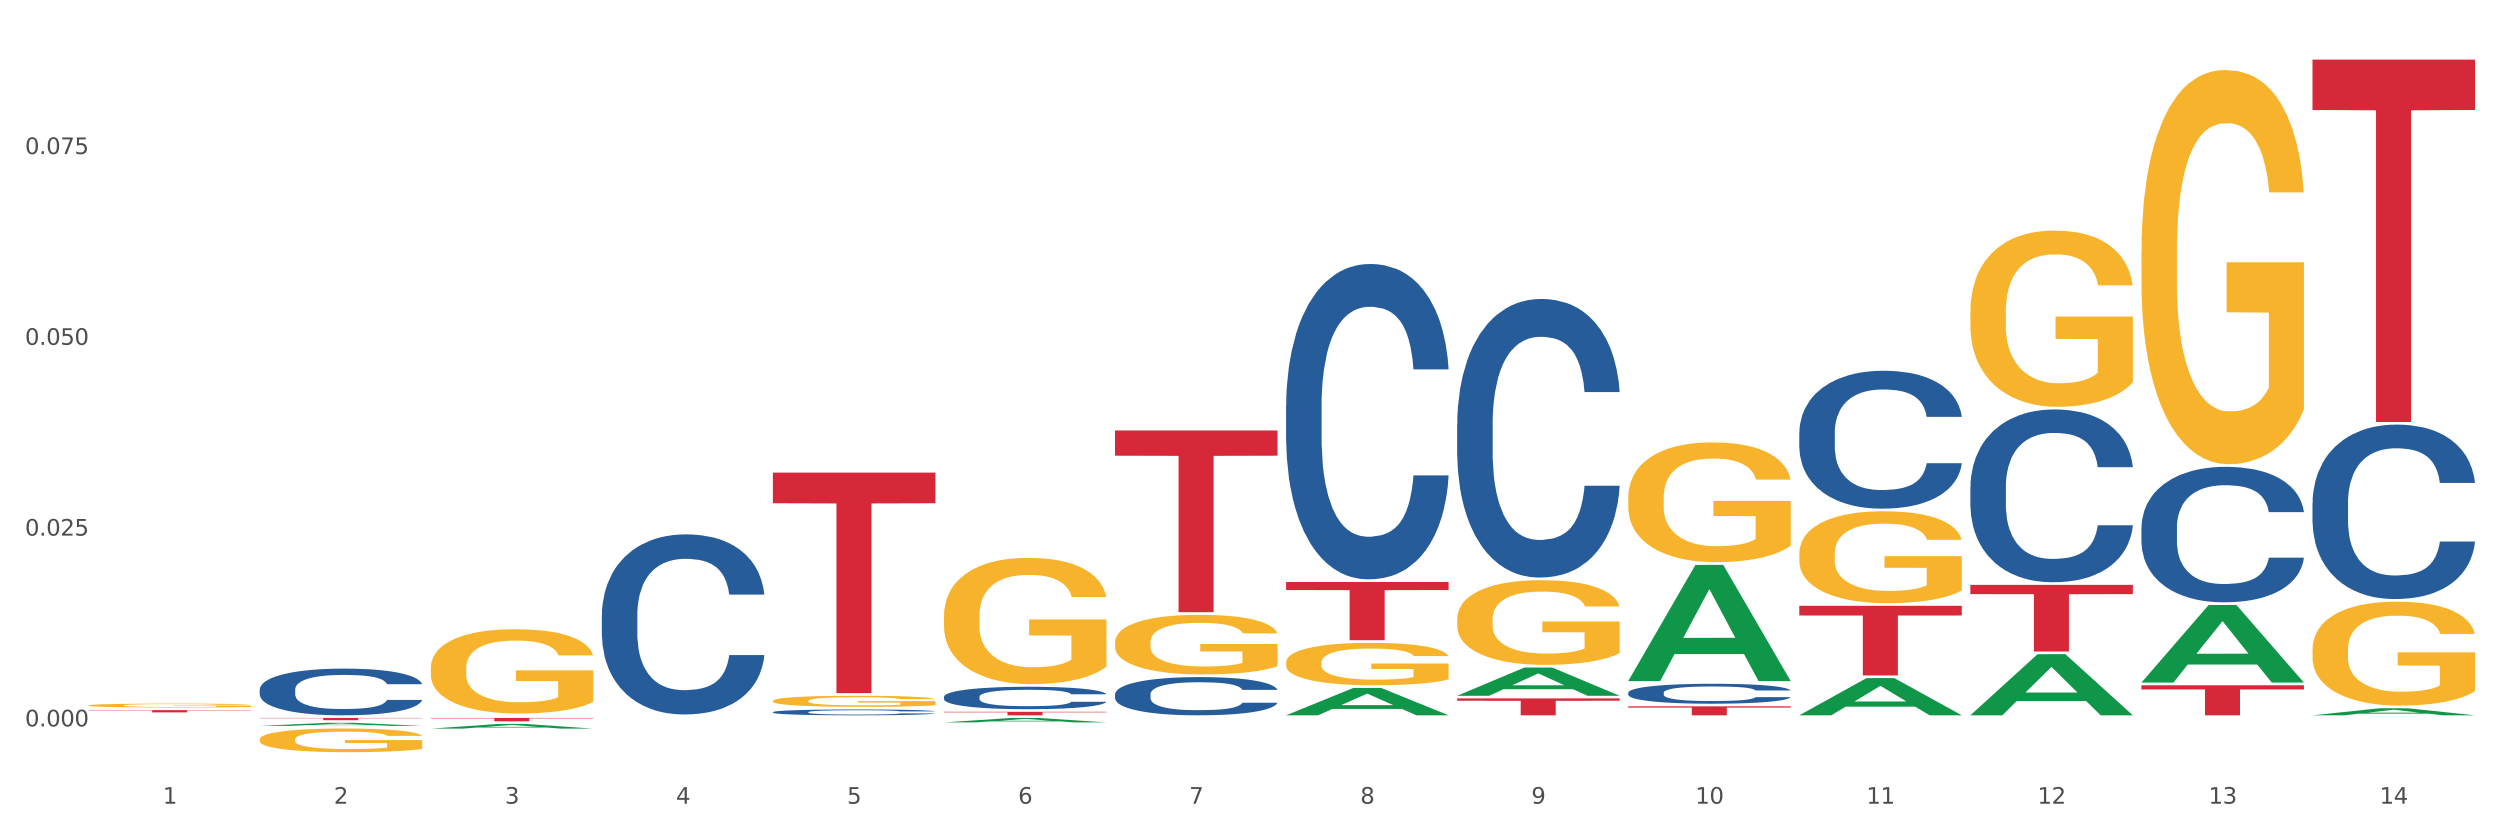 <?xml version="1.0" encoding="utf-8" standalone="no"?>
<!DOCTYPE svg PUBLIC "-//W3C//DTD SVG 1.1//EN"
  "http://www.w3.org/Graphics/SVG/1.1/DTD/svg11.dtd">
<svg xmlns:xlink="http://www.w3.org/1999/xlink" width="1080pt" height="360pt" viewBox="0 0 1080 360" xmlns="http://www.w3.org/2000/svg" version="1.1">
 <rect x="0" y="0" width="1080" height="360" fill="#333333" stroke="none"/>
 <defs>
  <style type="text/css">*{stroke-linejoin: round; stroke-linecap: butt}</style>
 </defs>
 <g id="figure_1">
  <g id="patch_1">
   <path d="M 0 360 
L 1080 360 
L 1080 0 
L 0 0 
z
" style="fill: #ffffff; stroke: #ffffff; stroke-linejoin: miter"/>
  </g>
  <g id="axes_1">
   <g id="matplotlib.axis_1">
    <g id="xtick_1">
     <g id="text_1">
      <!-- 1 -->
      <g style="fill: #4d4d4d" transform="translate(70.332 347.204) scale(0.096 -0.096)">
       <defs>
        <path id="DejaVuSans-31" d="M 794 531 
L 1825 531 
L 1825 4091 
L 703 3866 
L 703 4441 
L 1819 4666 
L 2450 4666 
L 2450 531 
L 3481 531 
L 3481 0 
L 794 0 
L 794 531 
z
" transform="scale(0.016)"/>
       </defs>
       <use xlink:href="#DejaVuSans-31"/>
      </g>
     </g>
    </g>
    <g id="xtick_2">
     <g id="text_2">
      <!-- 2 -->
      <g style="fill: #4d4d4d" transform="translate(144.233 347.204) scale(0.096 -0.096)">
       <defs>
        <path id="DejaVuSans-32" d="M 1228 531 
L 3431 531 
L 3431 0 
L 469 0 
L 469 531 
Q 828 903 1448 1529 
Q 2069 2156 2228 2338 
Q 2531 2678 2651 2914 
Q 2772 3150 2772 3378 
Q 2772 3750 2511 3984 
Q 2250 4219 1831 4219 
Q 1534 4219 1204 4116 
Q 875 4013 500 3803 
L 500 4441 
Q 881 4594 1212 4672 
Q 1544 4750 1819 4750 
Q 2544 4750 2975 4387 
Q 3406 4025 3406 3419 
Q 3406 3131 3298 2873 
Q 3191 2616 2906 2266 
Q 2828 2175 2409 1742 
Q 1991 1309 1228 531 
z
" transform="scale(0.016)"/>
       </defs>
       <use xlink:href="#DejaVuSans-32"/>
      </g>
     </g>
    </g>
    <g id="xtick_3">
     <g id="text_3">
      <!-- 3 -->
      <g style="fill: #4d4d4d" transform="translate(218.134 347.204) scale(0.096 -0.096)">
       <defs>
        <path id="DejaVuSans-33" d="M 2597 2516 
Q 3050 2419 3304 2112 
Q 3559 1806 3559 1356 
Q 3559 666 3084 287 
Q 2609 -91 1734 -91 
Q 1441 -91 1130 -33 
Q 819 25 488 141 
L 488 750 
Q 750 597 1062 519 
Q 1375 441 1716 441 
Q 2309 441 2620 675 
Q 2931 909 2931 1356 
Q 2931 1769 2642 2001 
Q 2353 2234 1838 2234 
L 1294 2234 
L 1294 2753 
L 1863 2753 
Q 2328 2753 2575 2939 
Q 2822 3125 2822 3475 
Q 2822 3834 2567 4026 
Q 2313 4219 1838 4219 
Q 1578 4219 1281 4162 
Q 984 4106 628 3988 
L 628 4550 
Q 988 4650 1302 4700 
Q 1616 4750 1894 4750 
Q 2613 4750 3031 4423 
Q 3450 4097 3450 3541 
Q 3450 3153 3228 2886 
Q 3006 2619 2597 2516 
z
" transform="scale(0.016)"/>
       </defs>
       <use xlink:href="#DejaVuSans-33"/>
      </g>
     </g>
    </g>
    <g id="xtick_4">
     <g id="text_4">
      <!-- 4 -->
      <g style="fill: #4d4d4d" transform="translate(292.034 347.204) scale(0.096 -0.096)">
       <defs>
        <path id="DejaVuSans-34" d="M 2419 4116 
L 825 1625 
L 2419 1625 
L 2419 4116 
z
M 2253 4666 
L 3047 4666 
L 3047 1625 
L 3713 1625 
L 3713 1100 
L 3047 1100 
L 3047 0 
L 2419 0 
L 2419 1100 
L 313 1100 
L 313 1709 
L 2253 4666 
z
" transform="scale(0.016)"/>
       </defs>
       <use xlink:href="#DejaVuSans-34"/>
      </g>
     </g>
    </g>
    <g id="xtick_5">
     <g id="text_5">
      <!-- 5 -->
      <g style="fill: #4d4d4d" transform="translate(365.935 347.204) scale(0.096 -0.096)">
       <defs>
        <path id="DejaVuSans-35" d="M 691 4666 
L 3169 4666 
L 3169 4134 
L 1269 4134 
L 1269 2991 
Q 1406 3038 1543 3061 
Q 1681 3084 1819 3084 
Q 2600 3084 3056 2656 
Q 3513 2228 3513 1497 
Q 3513 744 3044 326 
Q 2575 -91 1722 -91 
Q 1428 -91 1123 -41 
Q 819 9 494 109 
L 494 744 
Q 775 591 1075 516 
Q 1375 441 1709 441 
Q 2250 441 2565 725 
Q 2881 1009 2881 1497 
Q 2881 1984 2565 2268 
Q 2250 2553 1709 2553 
Q 1456 2553 1204 2497 
Q 953 2441 691 2322 
L 691 4666 
z
" transform="scale(0.016)"/>
       </defs>
       <use xlink:href="#DejaVuSans-35"/>
      </g>
     </g>
    </g>
    <g id="xtick_6">
     <g id="text_6">
      <!-- 6 -->
      <g style="fill: #4d4d4d" transform="translate(439.836 347.204) scale(0.096 -0.096)">
       <defs>
        <path id="DejaVuSans-36" d="M 2113 2584 
Q 1688 2584 1439 2293 
Q 1191 2003 1191 1497 
Q 1191 994 1439 701 
Q 1688 409 2113 409 
Q 2538 409 2786 701 
Q 3034 994 3034 1497 
Q 3034 2003 2786 2293 
Q 2538 2584 2113 2584 
z
M 3366 4563 
L 3366 3988 
Q 3128 4100 2886 4159 
Q 2644 4219 2406 4219 
Q 1781 4219 1451 3797 
Q 1122 3375 1075 2522 
Q 1259 2794 1537 2939 
Q 1816 3084 2150 3084 
Q 2853 3084 3261 2657 
Q 3669 2231 3669 1497 
Q 3669 778 3244 343 
Q 2819 -91 2113 -91 
Q 1303 -91 875 529 
Q 447 1150 447 2328 
Q 447 3434 972 4092 
Q 1497 4750 2381 4750 
Q 2619 4750 2861 4703 
Q 3103 4656 3366 4563 
z
" transform="scale(0.016)"/>
       </defs>
       <use xlink:href="#DejaVuSans-36"/>
      </g>
     </g>
    </g>
    <g id="xtick_7">
     <g id="text_7">
      <!-- 7 -->
      <g style="fill: #4d4d4d" transform="translate(513.737 347.204) scale(0.096 -0.096)">
       <defs>
        <path id="DejaVuSans-37" d="M 525 4666 
L 3525 4666 
L 3525 4397 
L 1831 0 
L 1172 0 
L 2766 4134 
L 525 4134 
L 525 4666 
z
" transform="scale(0.016)"/>
       </defs>
       <use xlink:href="#DejaVuSans-37"/>
      </g>
     </g>
    </g>
    <g id="xtick_8">
     <g id="text_8">
      <!-- 8 -->
      <g style="fill: #4d4d4d" transform="translate(587.638 347.204) scale(0.096 -0.096)">
       <defs>
        <path id="DejaVuSans-38" d="M 2034 2216 
Q 1584 2216 1326 1975 
Q 1069 1734 1069 1313 
Q 1069 891 1326 650 
Q 1584 409 2034 409 
Q 2484 409 2743 651 
Q 3003 894 3003 1313 
Q 3003 1734 2745 1975 
Q 2488 2216 2034 2216 
z
M 1403 2484 
Q 997 2584 770 2862 
Q 544 3141 544 3541 
Q 544 4100 942 4425 
Q 1341 4750 2034 4750 
Q 2731 4750 3128 4425 
Q 3525 4100 3525 3541 
Q 3525 3141 3298 2862 
Q 3072 2584 2669 2484 
Q 3125 2378 3379 2068 
Q 3634 1759 3634 1313 
Q 3634 634 3220 271 
Q 2806 -91 2034 -91 
Q 1263 -91 848 271 
Q 434 634 434 1313 
Q 434 1759 690 2068 
Q 947 2378 1403 2484 
z
M 1172 3481 
Q 1172 3119 1398 2916 
Q 1625 2713 2034 2713 
Q 2441 2713 2670 2916 
Q 2900 3119 2900 3481 
Q 2900 3844 2670 4047 
Q 2441 4250 2034 4250 
Q 1625 4250 1398 4047 
Q 1172 3844 1172 3481 
z
" transform="scale(0.016)"/>
       </defs>
       <use xlink:href="#DejaVuSans-38"/>
      </g>
     </g>
    </g>
    <g id="xtick_9">
     <g id="text_9">
      <!-- 9 -->
      <g style="fill: #4d4d4d" transform="translate(661.539 347.204) scale(0.096 -0.096)">
       <defs>
        <path id="DejaVuSans-39" d="M 703 97 
L 703 672 
Q 941 559 1184 500 
Q 1428 441 1663 441 
Q 2288 441 2617 861 
Q 2947 1281 2994 2138 
Q 2813 1869 2534 1725 
Q 2256 1581 1919 1581 
Q 1219 1581 811 2004 
Q 403 2428 403 3163 
Q 403 3881 828 4315 
Q 1253 4750 1959 4750 
Q 2769 4750 3195 4129 
Q 3622 3509 3622 2328 
Q 3622 1225 3098 567 
Q 2575 -91 1691 -91 
Q 1453 -91 1209 -44 
Q 966 3 703 97 
z
M 1959 2075 
Q 2384 2075 2632 2365 
Q 2881 2656 2881 3163 
Q 2881 3666 2632 3958 
Q 2384 4250 1959 4250 
Q 1534 4250 1286 3958 
Q 1038 3666 1038 3163 
Q 1038 2656 1286 2365 
Q 1534 2075 1959 2075 
z
" transform="scale(0.016)"/>
       </defs>
       <use xlink:href="#DejaVuSans-39"/>
      </g>
     </g>
    </g>
    <g id="xtick_10">
     <g id="text_10">
      <!-- 10 -->
      <g style="fill: #4d4d4d" transform="translate(732.386 347.204) scale(0.096 -0.096)">
       <defs>
        <path id="DejaVuSans-30" d="M 2034 4250 
Q 1547 4250 1301 3770 
Q 1056 3291 1056 2328 
Q 1056 1369 1301 889 
Q 1547 409 2034 409 
Q 2525 409 2770 889 
Q 3016 1369 3016 2328 
Q 3016 3291 2770 3770 
Q 2525 4250 2034 4250 
z
M 2034 4750 
Q 2819 4750 3233 4129 
Q 3647 3509 3647 2328 
Q 3647 1150 3233 529 
Q 2819 -91 2034 -91 
Q 1250 -91 836 529 
Q 422 1150 422 2328 
Q 422 3509 836 4129 
Q 1250 4750 2034 4750 
z
" transform="scale(0.016)"/>
       </defs>
       <use xlink:href="#DejaVuSans-31"/>
       <use xlink:href="#DejaVuSans-30" transform="translate(63.623 0)"/>
      </g>
     </g>
    </g>
    <g id="xtick_11">
     <g id="text_11">
      <!-- 11 -->
      <g style="fill: #4d4d4d" transform="translate(806.287 347.204) scale(0.096 -0.096)">
       <use xlink:href="#DejaVuSans-31"/>
       <use xlink:href="#DejaVuSans-31" transform="translate(63.623 0)"/>
      </g>
     </g>
    </g>
    <g id="xtick_12">
     <g id="text_12">
      <!-- 12 -->
      <g style="fill: #4d4d4d" transform="translate(880.187 347.204) scale(0.096 -0.096)">
       <use xlink:href="#DejaVuSans-31"/>
       <use xlink:href="#DejaVuSans-32" transform="translate(63.623 0)"/>
      </g>
     </g>
    </g>
    <g id="xtick_13">
     <g id="text_13">
      <!-- 13 -->
      <g style="fill: #4d4d4d" transform="translate(954.088 347.204) scale(0.096 -0.096)">
       <use xlink:href="#DejaVuSans-31"/>
       <use xlink:href="#DejaVuSans-33" transform="translate(63.623 0)"/>
      </g>
     </g>
    </g>
    <g id="xtick_14">
     <g id="text_14">
      <!-- 14 -->
      <g style="fill: #4d4d4d" transform="translate(1027.989 347.204) scale(0.096 -0.096)">
       <use xlink:href="#DejaVuSans-31"/>
       <use xlink:href="#DejaVuSans-34" transform="translate(63.623 0)"/>
      </g>
     </g>
    </g>
    <g id="xtick_15"/>
    <g id="xtick_16"/>
    <g id="xtick_17"/>
    <g id="xtick_18"/>
    <g id="xtick_19"/>
    <g id="xtick_20"/>
    <g id="xtick_21"/>
    <g id="xtick_22"/>
    <g id="xtick_23"/>
    <g id="xtick_24"/>
    <g id="xtick_25"/>
    <g id="xtick_26"/>
    <g id="xtick_27"/>
   </g>
   <g id="matplotlib.axis_2">
    <g id="ytick_1">
     <g id="text_15">
      <!-- 0.000 -->
      <g style="fill: #4d4d4d" transform="translate(10.8 313.802) scale(0.096 -0.096)">
       <defs>
        <path id="DejaVuSans-2e" d="M 684 794 
L 1344 794 
L 1344 0 
L 684 0 
L 684 794 
z
" transform="scale(0.016)"/>
       </defs>
       <use xlink:href="#DejaVuSans-30"/>
       <use xlink:href="#DejaVuSans-2e" transform="translate(63.623 0)"/>
       <use xlink:href="#DejaVuSans-30" transform="translate(95.41 0)"/>
       <use xlink:href="#DejaVuSans-30" transform="translate(159.033 0)"/>
       <use xlink:href="#DejaVuSans-30" transform="translate(222.656 0)"/>
      </g>
     </g>
    </g>
    <g id="ytick_2">
     <g id="text_16">
      <!-- 0.025 -->
      <g style="fill: #4d4d4d" transform="translate(10.8 231.387) scale(0.096 -0.096)">
       <use xlink:href="#DejaVuSans-30"/>
       <use xlink:href="#DejaVuSans-2e" transform="translate(63.623 0)"/>
       <use xlink:href="#DejaVuSans-30" transform="translate(95.41 0)"/>
       <use xlink:href="#DejaVuSans-32" transform="translate(159.033 0)"/>
       <use xlink:href="#DejaVuSans-35" transform="translate(222.656 0)"/>
      </g>
     </g>
    </g>
    <g id="ytick_3">
     <g id="text_17">
      <!-- 0.050 -->
      <g style="fill: #4d4d4d" transform="translate(10.8 148.972) scale(0.096 -0.096)">
       <use xlink:href="#DejaVuSans-30"/>
       <use xlink:href="#DejaVuSans-2e" transform="translate(63.623 0)"/>
       <use xlink:href="#DejaVuSans-30" transform="translate(95.41 0)"/>
       <use xlink:href="#DejaVuSans-35" transform="translate(159.033 0)"/>
       <use xlink:href="#DejaVuSans-30" transform="translate(222.656 0)"/>
      </g>
     </g>
    </g>
    <g id="ytick_4">
     <g id="text_18">
      <!-- 0.075 -->
      <g style="fill: #4d4d4d" transform="translate(10.8 66.557) scale(0.096 -0.096)">
       <use xlink:href="#DejaVuSans-30"/>
       <use xlink:href="#DejaVuSans-2e" transform="translate(63.623 0)"/>
       <use xlink:href="#DejaVuSans-30" transform="translate(95.41 0)"/>
       <use xlink:href="#DejaVuSans-37" transform="translate(159.033 0)"/>
       <use xlink:href="#DejaVuSans-35" transform="translate(222.656 0)"/>
      </g>
     </g>
    </g>
    <g id="ytick_5"/>
    <g id="ytick_6"/>
    <g id="ytick_7"/>
    <g id="ytick_8"/>
   </g>
   <g id="PolyCollection_1">
    <path d="M 112.184 313.568 
L 112.256 313.567 
L 141.207 312.264 
L 153.222 312.263 
L 182.39 313.571 
L 168.493 313.571 
L 162.196 313.266 
L 132.305 313.266 
L 132.088 313.271 
L 126.008 313.571 
L 112.184 313.571 
L 112.184 313.568 
L 136.068 313.085 
L 158.433 313.083 
L 147.359 312.542 
L 147.214 312.539 
L 147.07 312.543 
L 135.996 313.083 
L 136.068 313.085 
L 112.184 313.568 
z
" clip-path="url(#p6b6cf344d4)" style="fill: #109648"/>
    <path d="M 998.994 280.671 
L 999.077 280.63 
L 999.077 279.154 
L 999.243 277.883 
L 1000.072 274.808 
L 1001.315 272.266 
L 1002.227 270.913 
L 1003.139 269.806 
L 1004.216 268.699 
L 1005.542 267.551 
L 1007.946 265.87 
L 1009.438 265.009 
L 1011.262 264.107 
L 1014.577 262.795 
L 1016.981 262.057 
L 1019.467 261.442 
L 1023.529 260.704 
L 1026.181 260.376 
L 1029 260.13 
L 1032.398 259.966 
L 1034.967 259.925 
L 1040.604 260.048 
L 1045.411 260.417 
L 1047.732 260.704 
L 1050.716 261.196 
L 1052.291 261.524 
L 1054.86 262.18 
L 1057.513 263.041 
L 1059.336 263.779 
L 1062.072 265.173 
L 1064.144 266.567 
L 1066.05 268.289 
L 1067.045 269.478 
L 1067.791 270.585 
L 1068.454 271.856 
L 1069.117 273.865 
L 1054.197 273.865 
L 1053.617 272.43 
L 1052.705 271.077 
L 1051.379 269.765 
L 1050.219 268.945 
L 1048.229 267.92 
L 1046.406 267.264 
L 1044.499 266.772 
L 1042.179 266.362 
L 1040.355 266.157 
L 1037.786 265.993 
L 1032.729 266.034 
L 1029.331 266.362 
L 1027.01 266.772 
L 1025.518 267.141 
L 1024.192 267.551 
L 1022.7 268.125 
L 1020.959 268.986 
L 1019.716 269.765 
L 1018.473 270.749 
L 1017.478 271.733 
L 1016.566 272.881 
L 1015.82 274.111 
L 1015.24 275.382 
L 1014.743 276.94 
L 1014.328 279.523 
L 1014.328 285.14 
L 1014.494 286.411 
L 1014.909 288.092 
L 1015.406 289.363 
L 1016.235 290.88 
L 1016.981 291.905 
L 1018.39 293.381 
L 1019.965 294.611 
L 1021.208 295.39 
L 1022.451 296.046 
L 1024.606 296.948 
L 1027.01 297.686 
L 1029.082 298.137 
L 1031.901 298.547 
L 1033.807 298.711 
L 1035.465 298.793 
L 1039.526 298.793 
L 1042.427 298.67 
L 1045.66 298.383 
L 1048.147 298.014 
L 1050.219 297.563 
L 1052.54 296.825 
L 1054.032 296.128 
L 1054.032 287.559 
L 1035.796 287.518 
L 1035.796 281.819 
L 1069.2 281.819 
L 1069.2 298.547 
L 1067.791 299.407 
L 1066.216 300.186 
L 1064.558 300.883 
L 1062.072 301.744 
L 1059.088 302.564 
L 1056.435 303.138 
L 1053.617 303.63 
L 1050.302 304.081 
L 1045.991 304.491 
L 1043.339 304.655 
L 1040.024 304.778 
L 1036.128 304.819 
L 1032.729 304.737 
L 1029.414 304.532 
L 1025.933 304.163 
L 1022.534 303.63 
L 1019.965 303.097 
L 1017.395 302.441 
L 1014.66 301.58 
L 1012.505 300.76 
L 1010.847 300.022 
L 1009.024 299.079 
L 1007.034 297.85 
L 1005.542 296.743 
L 1004.216 295.595 
L 1002.807 294.119 
L 1001.812 292.848 
L 1000.818 291.249 
L 1000.237 290.06 
L 999.574 288.215 
L 999.077 285.632 
L 998.994 280.671 
z
" clip-path="url(#p6b6cf344d4)" style="fill: #f7b32b"/>
    <path d="M 38.283 306.785 
L 108.489 306.785 
L 108.489 306.92 
L 80.872 306.921 
L 80.872 307.757 
L 65.733 307.757 
L 65.733 306.921 
L 38.283 306.92 
L 38.283 306.786 
L 38.283 306.785 
z
" clip-path="url(#p6b6cf344d4)" style="fill: #d62839"/>
    <path d="M 112.184 310.154 
L 182.39 310.154 
L 182.39 310.289 
L 154.773 310.29 
L 154.773 311.125 
L 139.634 311.125 
L 139.634 310.29 
L 112.184 310.289 
L 112.184 310.155 
L 112.184 310.154 
z
" clip-path="url(#p6b6cf344d4)" style="fill: #d62839"/>
    <path d="M 186.085 310.154 
L 256.291 310.154 
L 256.291 310.356 
L 228.674 310.358 
L 228.674 311.608 
L 213.535 311.608 
L 213.535 310.358 
L 186.085 310.356 
L 186.085 310.156 
L 186.085 310.154 
z
" clip-path="url(#p6b6cf344d4)" style="fill: #d62839"/>
    <path d="M 333.886 204.164 
L 404.092 204.164 
L 404.092 217.403 
L 376.476 217.492 
L 376.476 299.428 
L 361.337 299.428 
L 361.337 217.492 
L 333.886 217.403 
L 333.886 204.254 
L 333.886 204.164 
z
" clip-path="url(#p6b6cf344d4)" style="fill: #d62839"/>
    <path d="M 407.787 307.507 
L 477.993 307.507 
L 477.993 307.716 
L 450.377 307.718 
L 450.377 309.017 
L 435.237 309.017 
L 435.237 307.718 
L 407.787 307.716 
L 407.787 307.508 
L 407.787 307.507 
z
" clip-path="url(#p6b6cf344d4)" style="fill: #d62839"/>
    <path d="M 481.688 185.947 
L 551.894 185.947 
L 551.894 196.859 
L 524.277 196.933 
L 524.277 264.469 
L 509.138 264.469 
L 509.138 196.933 
L 481.688 196.859 
L 481.688 186.021 
L 481.688 185.947 
z
" clip-path="url(#p6b6cf344d4)" style="fill: #d62839"/>
    <path d="M 555.589 251.416 
L 625.795 251.416 
L 625.795 254.912 
L 598.178 254.936 
L 598.178 276.578 
L 583.039 276.578 
L 583.039 254.936 
L 555.589 254.912 
L 555.589 251.439 
L 555.589 251.416 
z
" clip-path="url(#p6b6cf344d4)" style="fill: #d62839"/>
    <path d="M 629.49 301.713 
L 699.696 301.713 
L 699.696 302.728 
L 672.079 302.735 
L 672.079 309.017 
L 656.94 309.017 
L 656.94 302.735 
L 629.49 302.728 
L 629.49 301.72 
L 629.49 301.713 
z
" clip-path="url(#p6b6cf344d4)" style="fill: #d62839"/>
    <path d="M 777.292 261.716 
L 847.497 261.716 
L 847.497 265.895 
L 819.881 265.924 
L 819.881 291.79 
L 804.742 291.79 
L 804.742 265.924 
L 777.292 265.895 
L 777.292 261.744 
L 777.292 261.716 
z
" clip-path="url(#p6b6cf344d4)" style="fill: #d62839"/>
    <path d="M 851.192 252.671 
L 921.398 252.671 
L 921.398 256.67 
L 893.782 256.697 
L 893.782 281.449 
L 878.643 281.449 
L 878.643 256.697 
L 851.192 256.67 
L 851.192 252.698 
L 851.192 252.671 
z
" clip-path="url(#p6b6cf344d4)" style="fill: #d62839"/>
    <path d="M 925.093 296.033 
L 995.299 296.033 
L 995.299 297.837 
L 967.683 297.849 
L 967.683 309.017 
L 952.543 309.017 
L 952.543 297.849 
L 925.093 297.837 
L 925.093 296.045 
L 925.093 296.033 
z
" clip-path="url(#p6b6cf344d4)" style="fill: #d62839"/>
    <path d="M 925.093 108.935 
L 925.176 108.78 
L 925.176 103.181 
L 925.342 98.36 
L 926.171 86.696 
L 927.414 77.053 
L 928.326 71.921 
L 929.238 67.722 
L 930.315 63.523 
L 931.641 59.168 
L 934.045 52.791 
L 935.537 49.525 
L 937.361 46.104 
L 940.676 41.127 
L 943.08 38.328 
L 945.567 35.995 
L 949.628 33.196 
L 952.28 31.951 
L 955.099 31.018 
L 958.497 30.396 
L 961.067 30.241 
L 966.703 30.707 
L 971.51 32.107 
L 973.831 33.196 
L 976.815 35.062 
L 978.39 36.306 
L 980.96 38.794 
L 983.612 42.06 
L 985.436 44.86 
L 988.171 50.148 
L 990.243 55.435 
L 992.149 61.967 
L 993.144 66.478 
L 993.89 70.677 
L 994.553 75.498 
L 995.216 83.119 
L 980.296 83.119 
L 979.716 77.675 
L 978.805 72.543 
L 977.478 67.566 
L 976.318 64.456 
L 974.329 60.568 
L 972.505 58.079 
L 970.599 56.213 
L 968.278 54.658 
L 966.454 53.88 
L 963.885 53.258 
L 958.829 53.414 
L 955.43 54.658 
L 953.109 56.213 
L 951.617 57.613 
L 950.291 59.168 
L 948.799 61.345 
L 947.059 64.611 
L 945.815 67.566 
L 944.572 71.299 
L 943.577 75.031 
L 942.665 79.386 
L 941.92 84.052 
L 941.339 88.873 
L 940.842 94.783 
L 940.428 104.581 
L 940.428 125.887 
L 940.593 130.709 
L 941.008 137.085 
L 941.505 141.906 
L 942.334 147.661 
L 943.08 151.549 
L 944.489 157.148 
L 946.064 161.813 
L 947.307 164.768 
L 948.551 167.257 
L 950.706 170.678 
L 953.109 173.478 
L 955.182 175.188 
L 958 176.744 
L 959.906 177.366 
L 961.564 177.677 
L 965.625 177.677 
L 968.526 177.21 
L 971.759 176.122 
L 974.246 174.722 
L 976.318 173.011 
L 978.639 170.212 
L 980.131 167.568 
L 980.131 135.063 
L 961.895 134.908 
L 961.895 113.29 
L 995.299 113.29 
L 995.299 176.744 
L 993.89 180.01 
L 992.315 182.965 
L 990.657 185.608 
L 988.171 188.874 
L 985.187 191.985 
L 982.534 194.162 
L 979.716 196.029 
L 976.401 197.739 
L 972.091 199.295 
L 969.438 199.917 
L 966.123 200.383 
L 962.227 200.539 
L 958.829 200.228 
L 955.513 199.45 
L 952.032 198.05 
L 948.633 196.029 
L 946.064 194.007 
L 943.494 191.518 
L 940.759 188.252 
L 938.604 185.142 
L 936.946 182.343 
L 935.123 178.765 
L 933.133 174.1 
L 931.641 169.901 
L 930.315 165.546 
L 928.906 159.947 
L 927.912 155.126 
L 926.917 149.06 
L 926.337 144.55 
L 925.674 137.552 
L 925.176 127.754 
L 925.093 108.935 
z
" clip-path="url(#p6b6cf344d4)" style="fill: #f7b32b"/>
    <path d="M 998.994 25.759 
L 1069.2 25.759 
L 1069.2 47.512 
L 1041.583 47.659 
L 1041.583 182.291 
L 1026.444 182.291 
L 1026.444 47.659 
L 998.994 47.512 
L 998.994 25.906 
L 998.994 25.759 
z
" clip-path="url(#p6b6cf344d4)" style="fill: #d62839"/>
    <path d="M 998.994 217.288 
L 999.077 217.22 
L 999.077 215.293 
L 999.326 212.677 
L 1000.239 207.86 
L 1001.401 204.212 
L 1003.392 199.946 
L 1004.471 198.156 
L 1005.882 196.16 
L 1008.786 192.926 
L 1012.106 190.173 
L 1014.43 188.659 
L 1016.172 187.695 
L 1020.073 185.975 
L 1022.313 185.218 
L 1024.637 184.598 
L 1026.628 184.185 
L 1029.948 183.704 
L 1032.603 183.497 
L 1035.674 183.428 
L 1038.246 183.497 
L 1041.649 183.773 
L 1046.628 184.598 
L 1048.537 185.08 
L 1051.109 185.906 
L 1053.765 187.007 
L 1055.922 188.108 
L 1058.412 189.691 
L 1060.984 191.756 
L 1063.474 194.371 
L 1065.217 196.78 
L 1066.627 199.326 
L 1067.872 202.423 
L 1068.785 205.795 
L 1069.2 208.617 
L 1054.014 208.617 
L 1053.599 206.071 
L 1052.769 203.318 
L 1051.939 201.46 
L 1051.026 199.946 
L 1049.615 198.225 
L 1048.371 197.124 
L 1046.296 195.816 
L 1044.387 194.99 
L 1042.811 194.509 
L 1040.902 194.096 
L 1036.836 193.683 
L 1033.931 193.683 
L 1032.105 193.82 
L 1029.865 194.165 
L 1027.956 194.646 
L 1025.716 195.472 
L 1023.973 196.367 
L 1022.23 197.537 
L 1021.234 198.363 
L 1019.741 199.877 
L 1018.745 201.115 
L 1017.417 203.249 
L 1016.67 204.763 
L 1015.342 208.686 
L 1014.761 211.576 
L 1014.512 213.572 
L 1014.347 215.774 
L 1014.347 226.511 
L 1014.844 231.328 
L 1015.259 233.393 
L 1015.923 235.733 
L 1017.168 238.761 
L 1018.994 241.72 
L 1020.902 243.853 
L 1022.479 245.161 
L 1023.973 246.125 
L 1025.467 246.882 
L 1027.292 247.57 
L 1028.786 247.983 
L 1031.027 248.396 
L 1033.682 248.602 
L 1035.757 248.602 
L 1039.989 248.258 
L 1041.898 247.914 
L 1043.723 247.432 
L 1045.715 246.675 
L 1047.292 245.849 
L 1048.205 245.23 
L 1049.698 243.922 
L 1050.86 242.546 
L 1051.856 240.963 
L 1052.52 239.587 
L 1053.267 237.522 
L 1053.848 235.182 
L 1054.014 233.943 
L 1069.2 233.943 
L 1068.868 236.421 
L 1068.287 238.83 
L 1067.125 242.064 
L 1066.213 243.922 
L 1064.802 246.193 
L 1063.308 248.12 
L 1061.233 250.254 
L 1059.325 251.837 
L 1057.333 253.213 
L 1055.175 254.452 
L 1051.275 256.172 
L 1049.864 256.654 
L 1046.877 257.48 
L 1044.553 257.962 
L 1041.151 258.444 
L 1037.665 258.719 
L 1034.014 258.788 
L 1030.778 258.65 
L 1027.209 258.237 
L 1024.969 257.824 
L 1022.479 257.205 
L 1019.575 256.241 
L 1016.836 255.071 
L 1014.264 253.695 
L 1011.857 252.112 
L 1009.616 250.323 
L 1006.712 247.363 
L 1004.554 244.473 
L 1002.977 241.789 
L 1001.899 239.518 
L 1000.82 236.627 
L 1000.239 234.631 
L 999.326 229.814 
L 998.994 225.341 
L 998.994 217.288 
z
" clip-path="url(#p6b6cf344d4)" style="fill: #255c99"/>
    <path d="M 925.093 227.97 
L 925.176 227.917 
L 925.176 226.42 
L 925.425 224.389 
L 926.338 220.649 
L 927.5 217.816 
L 929.492 214.503 
L 930.57 213.113 
L 931.981 211.563 
L 934.886 209.051 
L 938.205 206.914 
L 940.529 205.738 
L 942.271 204.99 
L 946.172 203.654 
L 948.412 203.066 
L 950.736 202.585 
L 952.728 202.264 
L 956.047 201.89 
L 958.702 201.73 
L 961.773 201.676 
L 964.346 201.73 
L 967.748 201.944 
L 972.727 202.585 
L 974.636 202.959 
L 977.208 203.6 
L 979.864 204.455 
L 982.021 205.31 
L 984.511 206.54 
L 987.084 208.143 
L 989.573 210.174 
L 991.316 212.044 
L 992.727 214.022 
L 993.971 216.427 
L 994.884 219.045 
L 995.299 221.236 
L 980.113 221.236 
L 979.698 219.259 
L 978.868 217.121 
L 978.038 215.678 
L 977.125 214.503 
L 975.715 213.167 
L 974.47 212.311 
L 972.395 211.296 
L 970.486 210.655 
L 968.91 210.281 
L 967.001 209.96 
L 962.935 209.639 
L 960.03 209.639 
L 958.205 209.746 
L 955.964 210.013 
L 954.055 210.387 
L 951.815 211.029 
L 950.072 211.724 
L 948.329 212.632 
L 947.333 213.273 
L 945.84 214.449 
L 944.844 215.411 
L 943.516 217.068 
L 942.769 218.244 
L 941.441 221.29 
L 940.861 223.534 
L 940.612 225.084 
L 940.446 226.794 
L 940.446 235.131 
L 940.944 238.872 
L 941.359 240.476 
L 942.022 242.293 
L 943.267 244.644 
L 945.093 246.942 
L 947.002 248.599 
L 948.578 249.614 
L 950.072 250.363 
L 951.566 250.951 
L 953.391 251.485 
L 954.885 251.806 
L 957.126 252.126 
L 959.781 252.287 
L 961.856 252.287 
L 966.088 252.019 
L 967.997 251.752 
L 969.823 251.378 
L 971.814 250.79 
L 973.391 250.149 
L 974.304 249.668 
L 975.798 248.653 
L 976.959 247.584 
L 977.955 246.354 
L 978.619 245.286 
L 979.366 243.682 
L 979.947 241.865 
L 980.113 240.903 
L 995.299 240.903 
L 994.967 242.827 
L 994.386 244.698 
L 993.225 247.21 
L 992.312 248.653 
L 990.901 250.416 
L 989.407 251.913 
L 987.333 253.569 
L 985.424 254.798 
L 983.432 255.867 
L 981.275 256.829 
L 977.374 258.165 
L 975.963 258.539 
L 972.976 259.181 
L 970.652 259.555 
L 967.25 259.929 
L 963.765 260.143 
L 960.113 260.196 
L 956.877 260.089 
L 953.308 259.769 
L 951.068 259.448 
L 948.578 258.967 
L 945.674 258.219 
L 942.935 257.31 
L 940.363 256.241 
L 937.956 255.012 
L 935.715 253.623 
L 932.811 251.325 
L 930.653 249.08 
L 929.077 246.996 
L 927.998 245.232 
L 926.919 242.988 
L 926.338 241.438 
L 925.425 237.697 
L 925.093 234.223 
L 925.093 227.97 
z
" clip-path="url(#p6b6cf344d4)" style="fill: #255c99"/>
    <path d="M 851.192 210.425 
L 851.275 210.357 
L 851.275 208.448 
L 851.524 205.857 
L 852.437 201.085 
L 853.599 197.472 
L 855.591 193.245 
L 856.67 191.473 
L 858.08 189.496 
L 860.985 186.292 
L 864.304 183.565 
L 866.628 182.065 
L 868.37 181.111 
L 872.271 179.406 
L 874.511 178.656 
L 876.835 178.043 
L 878.827 177.634 
L 882.146 177.157 
L 884.802 176.952 
L 887.872 176.884 
L 890.445 176.952 
L 893.847 177.225 
L 898.826 178.043 
L 900.735 178.52 
L 903.307 179.338 
L 905.963 180.429 
L 908.121 181.52 
L 910.61 183.088 
L 913.183 185.133 
L 915.672 187.723 
L 917.415 190.109 
L 918.826 192.632 
L 920.071 195.7 
L 920.983 199.04 
L 921.398 201.835 
L 906.212 201.835 
L 905.797 199.313 
L 904.967 196.586 
L 904.137 194.745 
L 903.224 193.245 
L 901.814 191.541 
L 900.569 190.45 
L 898.494 189.155 
L 896.586 188.337 
L 895.009 187.86 
L 893.1 187.451 
L 889.034 187.042 
L 886.129 187.042 
L 884.304 187.178 
L 882.063 187.519 
L 880.154 187.996 
L 877.914 188.814 
L 876.171 189.7 
L 874.428 190.859 
L 873.433 191.677 
L 871.939 193.177 
L 870.943 194.404 
L 869.615 196.518 
L 868.868 198.017 
L 867.541 201.903 
L 866.96 204.767 
L 866.711 206.744 
L 866.545 208.925 
L 866.545 219.56 
L 867.043 224.332 
L 867.458 226.377 
L 868.122 228.695 
L 869.366 231.695 
L 871.192 234.626 
L 873.101 236.74 
L 874.677 238.035 
L 876.171 238.989 
L 877.665 239.739 
L 879.491 240.421 
L 880.984 240.83 
L 883.225 241.239 
L 885.88 241.444 
L 887.955 241.444 
L 892.187 241.103 
L 894.096 240.762 
L 895.922 240.285 
L 897.913 239.535 
L 899.49 238.717 
L 900.403 238.103 
L 901.897 236.808 
L 903.058 235.444 
L 904.054 233.876 
L 904.718 232.513 
L 905.465 230.468 
L 906.046 228.15 
L 906.212 226.923 
L 921.398 226.923 
L 921.066 229.377 
L 920.485 231.763 
L 919.324 234.967 
L 918.411 236.808 
L 917 239.058 
L 915.506 240.966 
L 913.432 243.08 
L 911.523 244.648 
L 909.531 246.011 
L 907.374 247.238 
L 903.473 248.943 
L 902.063 249.42 
L 899.075 250.238 
L 896.752 250.715 
L 893.349 251.192 
L 889.864 251.465 
L 886.212 251.533 
L 882.976 251.397 
L 879.408 250.988 
L 877.167 250.579 
L 874.677 249.965 
L 871.773 249.011 
L 869.034 247.852 
L 866.462 246.488 
L 864.055 244.92 
L 861.815 243.148 
L 858.91 240.217 
L 856.752 237.353 
L 855.176 234.695 
L 854.097 232.445 
L 853.018 229.582 
L 852.437 227.605 
L 851.524 222.832 
L 851.192 218.401 
L 851.192 210.425 
z
" clip-path="url(#p6b6cf344d4)" style="fill: #255c99"/>
    <path d="M 777.292 186.933 
L 777.375 186.878 
L 777.375 185.355 
L 777.624 183.288 
L 778.536 179.48 
L 779.698 176.596 
L 781.69 173.224 
L 782.769 171.809 
L 784.179 170.231 
L 787.084 167.675 
L 790.403 165.499 
L 792.727 164.302 
L 794.47 163.54 
L 798.37 162.18 
L 800.611 161.582 
L 802.934 161.092 
L 804.926 160.766 
L 808.245 160.385 
L 810.901 160.222 
L 813.971 160.167 
L 816.544 160.222 
L 819.946 160.439 
L 824.925 161.092 
L 826.834 161.473 
L 829.407 162.126 
L 832.062 162.996 
L 834.22 163.867 
L 836.709 165.118 
L 839.282 166.75 
L 841.771 168.817 
L 843.514 170.721 
L 844.925 172.734 
L 846.17 175.182 
L 847.082 177.848 
L 847.497 180.078 
L 832.311 180.078 
L 831.896 178.065 
L 831.066 175.889 
L 830.236 174.42 
L 829.324 173.224 
L 827.913 171.864 
L 826.668 170.993 
L 824.593 169.959 
L 822.685 169.307 
L 821.108 168.926 
L 819.199 168.599 
L 815.133 168.273 
L 812.229 168.273 
L 810.403 168.382 
L 808.162 168.654 
L 806.254 169.035 
L 804.013 169.687 
L 802.27 170.395 
L 800.528 171.32 
L 799.532 171.972 
L 798.038 173.169 
L 797.042 174.148 
L 795.714 175.835 
L 794.968 177.032 
L 793.64 180.133 
L 793.059 182.417 
L 792.81 183.995 
L 792.644 185.736 
L 792.644 194.222 
L 793.142 198.031 
L 793.557 199.663 
L 794.221 201.512 
L 795.465 203.906 
L 797.291 206.245 
L 799.2 207.932 
L 800.777 208.965 
L 802.27 209.727 
L 803.764 210.325 
L 805.59 210.869 
L 807.083 211.196 
L 809.324 211.522 
L 811.98 211.685 
L 814.054 211.685 
L 818.286 211.413 
L 820.195 211.141 
L 822.021 210.761 
L 824.012 210.162 
L 825.589 209.509 
L 826.502 209.02 
L 827.996 207.986 
L 829.158 206.898 
L 830.153 205.647 
L 830.817 204.559 
L 831.564 202.927 
L 832.145 201.077 
L 832.311 200.098 
L 847.497 200.098 
L 847.165 202.056 
L 846.585 203.96 
L 845.423 206.517 
L 844.51 207.986 
L 843.099 209.781 
L 841.605 211.305 
L 839.531 212.991 
L 837.622 214.242 
L 835.63 215.33 
L 833.473 216.309 
L 829.573 217.669 
L 828.162 218.05 
L 825.174 218.703 
L 822.851 219.084 
L 819.448 219.465 
L 815.963 219.682 
L 812.312 219.737 
L 809.075 219.628 
L 805.507 219.302 
L 803.266 218.975 
L 800.777 218.486 
L 797.872 217.724 
L 795.134 216.799 
L 792.561 215.711 
L 790.154 214.46 
L 787.914 213.045 
L 785.009 210.706 
L 782.852 208.421 
L 781.275 206.3 
L 780.196 204.504 
L 779.117 202.22 
L 778.536 200.642 
L 777.624 196.834 
L 777.292 193.298 
L 777.292 186.933 
z
" clip-path="url(#p6b6cf344d4)" style="fill: #255c99"/>
    <path d="M 703.391 299.259 
L 703.474 299.251 
L 703.474 299.031 
L 703.723 298.732 
L 704.636 298.181 
L 705.797 297.764 
L 707.789 297.276 
L 708.868 297.072 
L 710.279 296.844 
L 713.183 296.474 
L 716.502 296.159 
L 718.826 295.986 
L 720.569 295.876 
L 724.469 295.679 
L 726.71 295.593 
L 729.033 295.522 
L 731.025 295.474 
L 734.344 295.419 
L 737 295.396 
L 740.07 295.388 
L 742.643 295.396 
L 746.045 295.427 
L 751.024 295.522 
L 752.933 295.577 
L 755.506 295.671 
L 758.161 295.797 
L 760.319 295.923 
L 762.808 296.104 
L 765.381 296.34 
L 767.871 296.639 
L 769.613 296.914 
L 771.024 297.206 
L 772.269 297.56 
L 773.182 297.945 
L 773.597 298.268 
L 758.41 298.268 
L 757.995 297.977 
L 757.165 297.662 
L 756.336 297.45 
L 755.423 297.276 
L 754.012 297.08 
L 752.767 296.954 
L 750.693 296.804 
L 748.784 296.71 
L 747.207 296.655 
L 745.298 296.608 
L 741.232 296.56 
L 738.328 296.56 
L 736.502 296.576 
L 734.261 296.615 
L 732.353 296.671 
L 730.112 296.765 
L 728.369 296.867 
L 726.627 297.001 
L 725.631 297.095 
L 724.137 297.269 
L 723.141 297.41 
L 721.814 297.654 
L 721.067 297.827 
L 719.739 298.276 
L 719.158 298.606 
L 718.909 298.834 
L 718.743 299.086 
L 718.743 300.314 
L 719.241 300.864 
L 719.656 301.101 
L 720.32 301.368 
L 721.565 301.714 
L 723.39 302.053 
L 725.299 302.297 
L 726.876 302.446 
L 728.369 302.556 
L 729.863 302.643 
L 731.689 302.721 
L 733.183 302.769 
L 735.423 302.816 
L 738.079 302.84 
L 740.153 302.84 
L 744.386 302.8 
L 746.294 302.761 
L 748.12 302.706 
L 750.112 302.619 
L 751.688 302.525 
L 752.601 302.454 
L 754.095 302.304 
L 755.257 302.147 
L 756.253 301.966 
L 756.916 301.809 
L 757.663 301.573 
L 758.244 301.305 
L 758.41 301.163 
L 773.597 301.163 
L 773.265 301.447 
L 772.684 301.722 
L 771.522 302.092 
L 770.609 302.304 
L 769.198 302.564 
L 767.705 302.784 
L 765.63 303.028 
L 763.721 303.209 
L 761.73 303.367 
L 759.572 303.508 
L 755.672 303.705 
L 754.261 303.76 
L 751.273 303.855 
L 748.95 303.91 
L 745.547 303.965 
L 742.062 303.996 
L 738.411 304.004 
L 735.174 303.988 
L 731.606 303.941 
L 729.365 303.894 
L 726.876 303.823 
L 723.971 303.713 
L 721.233 303.579 
L 718.66 303.422 
L 716.254 303.241 
L 714.013 303.036 
L 711.108 302.698 
L 708.951 302.367 
L 707.374 302.061 
L 706.295 301.801 
L 705.216 301.47 
L 704.636 301.242 
L 703.723 300.691 
L 703.391 300.18 
L 703.391 299.259 
z
" clip-path="url(#p6b6cf344d4)" style="fill: #255c99"/>
    <path d="M 629.49 183.229 
L 629.573 183.119 
L 629.573 180.041 
L 629.822 175.865 
L 630.735 168.17 
L 631.896 162.345 
L 633.888 155.53 
L 634.967 152.672 
L 636.378 149.484 
L 639.282 144.318 
L 642.602 139.921 
L 644.925 137.503 
L 646.668 135.964 
L 650.568 133.216 
L 652.809 132.007 
L 655.132 131.018 
L 657.124 130.359 
L 660.444 129.589 
L 663.099 129.259 
L 666.17 129.149 
L 668.742 129.259 
L 672.144 129.699 
L 677.124 131.018 
L 679.032 131.787 
L 681.605 133.106 
L 684.26 134.865 
L 686.418 136.624 
L 688.908 139.152 
L 691.48 142.45 
L 693.97 146.626 
L 695.712 150.474 
L 697.123 154.54 
L 698.368 159.487 
L 699.281 164.873 
L 699.696 169.379 
L 684.509 169.379 
L 684.094 165.312 
L 683.265 160.916 
L 682.435 157.948 
L 681.522 155.53 
L 680.111 152.782 
L 678.866 151.023 
L 676.792 148.935 
L 674.883 147.616 
L 673.306 146.846 
L 671.398 146.187 
L 667.331 145.527 
L 664.427 145.527 
L 662.601 145.747 
L 660.361 146.297 
L 658.452 147.066 
L 656.211 148.385 
L 654.469 149.814 
L 652.726 151.683 
L 651.73 153.002 
L 650.236 155.42 
L 649.24 157.398 
L 647.913 160.806 
L 647.166 163.224 
L 645.838 169.489 
L 645.257 174.106 
L 645.008 177.293 
L 644.842 180.811 
L 644.842 197.958 
L 645.34 205.652 
L 645.755 208.95 
L 646.419 212.687 
L 647.664 217.523 
L 649.489 222.25 
L 651.398 225.657 
L 652.975 227.746 
L 654.469 229.285 
L 655.962 230.494 
L 657.788 231.593 
L 659.282 232.252 
L 661.522 232.912 
L 664.178 233.242 
L 666.253 233.242 
L 670.485 232.692 
L 672.393 232.142 
L 674.219 231.373 
L 676.211 230.164 
L 677.788 228.845 
L 678.7 227.856 
L 680.194 225.767 
L 681.356 223.569 
L 682.352 221.041 
L 683.016 218.842 
L 683.762 215.545 
L 684.343 211.808 
L 684.509 209.829 
L 699.696 209.829 
L 699.364 213.786 
L 698.783 217.633 
L 697.621 222.799 
L 696.708 225.767 
L 695.297 229.395 
L 693.804 232.472 
L 691.729 235.88 
L 689.82 238.408 
L 687.829 240.606 
L 685.671 242.585 
L 681.771 245.333 
L 680.36 246.102 
L 677.373 247.421 
L 675.049 248.19 
L 671.647 248.96 
L 668.161 249.4 
L 664.51 249.51 
L 661.273 249.29 
L 657.705 248.63 
L 655.464 247.971 
L 652.975 246.981 
L 650.07 245.443 
L 647.332 243.574 
L 644.759 241.376 
L 642.353 238.847 
L 640.112 235.99 
L 637.208 231.263 
L 635.05 226.647 
L 633.473 222.36 
L 632.394 218.733 
L 631.316 214.116 
L 630.735 210.928 
L 629.822 203.234 
L 629.49 196.089 
L 629.49 183.229 
z
" clip-path="url(#p6b6cf344d4)" style="fill: #255c99"/>
    <path d="M 555.589 175.252 
L 555.672 175.128 
L 555.672 171.644 
L 555.921 166.916 
L 556.834 158.207 
L 557.996 151.612 
L 559.987 143.898 
L 561.066 140.663 
L 562.477 137.055 
L 565.381 131.207 
L 568.701 126.231 
L 571.024 123.493 
L 572.767 121.751 
L 576.667 118.641 
L 578.908 117.272 
L 581.232 116.153 
L 583.223 115.406 
L 586.543 114.535 
L 589.198 114.162 
L 592.269 114.037 
L 594.841 114.162 
L 598.244 114.659 
L 603.223 116.153 
L 605.131 117.023 
L 607.704 118.517 
L 610.36 120.507 
L 612.517 122.498 
L 615.007 125.36 
L 617.579 129.092 
L 620.069 133.82 
L 621.812 138.175 
L 623.222 142.779 
L 624.467 148.378 
L 625.38 154.474 
L 625.795 159.575 
L 610.608 159.575 
L 610.194 154.972 
L 609.364 149.995 
L 608.534 146.636 
L 607.621 143.898 
L 606.21 140.788 
L 604.965 138.797 
L 602.891 136.433 
L 600.982 134.94 
L 599.405 134.069 
L 597.497 133.323 
L 593.43 132.576 
L 590.526 132.576 
L 588.7 132.825 
L 586.46 133.447 
L 584.551 134.318 
L 582.31 135.811 
L 580.568 137.428 
L 578.825 139.544 
L 577.829 141.037 
L 576.335 143.774 
L 575.34 146.014 
L 574.012 149.871 
L 573.265 152.608 
L 571.937 159.7 
L 571.356 164.925 
L 571.107 168.534 
L 570.941 172.515 
L 570.941 191.925 
L 571.439 200.634 
L 571.854 204.367 
L 572.518 208.597 
L 573.763 214.072 
L 575.589 219.422 
L 577.497 223.279 
L 579.074 225.643 
L 580.568 227.385 
L 582.061 228.753 
L 583.887 229.998 
L 585.381 230.744 
L 587.621 231.491 
L 590.277 231.864 
L 592.352 231.864 
L 596.584 231.242 
L 598.493 230.62 
L 600.318 229.749 
L 602.31 228.38 
L 603.887 226.887 
L 604.799 225.767 
L 606.293 223.403 
L 607.455 220.915 
L 608.451 218.053 
L 609.115 215.565 
L 609.862 211.832 
L 610.443 207.602 
L 610.608 205.362 
L 625.795 205.362 
L 625.463 209.841 
L 624.882 214.196 
L 623.72 220.044 
L 622.807 223.403 
L 621.397 227.509 
L 619.903 230.993 
L 617.828 234.85 
L 615.92 237.712 
L 613.928 240.2 
L 611.77 242.44 
L 607.87 245.55 
L 606.459 246.421 
L 603.472 247.914 
L 601.148 248.785 
L 597.746 249.656 
L 594.26 250.154 
L 590.609 250.278 
L 587.373 250.029 
L 583.804 249.283 
L 581.564 248.536 
L 579.074 247.416 
L 576.169 245.675 
L 573.431 243.559 
L 570.858 241.071 
L 568.452 238.209 
L 566.211 234.974 
L 563.307 229.624 
L 561.149 224.399 
L 559.572 219.546 
L 558.494 215.44 
L 557.415 210.215 
L 556.834 206.606 
L 555.921 197.897 
L 555.589 189.81 
L 555.589 175.252 
z
" clip-path="url(#p6b6cf344d4)" style="fill: #255c99"/>
    <path d="M 481.688 299.921 
L 481.771 299.906 
L 481.771 299.484 
L 482.02 298.911 
L 482.933 297.855 
L 484.095 297.055 
L 486.086 296.12 
L 487.165 295.728 
L 488.576 295.29 
L 491.48 294.581 
L 494.8 293.978 
L 497.123 293.646 
L 498.866 293.435 
L 502.767 293.058 
L 505.007 292.892 
L 507.331 292.756 
L 509.322 292.666 
L 512.642 292.56 
L 515.297 292.515 
L 518.368 292.5 
L 520.94 292.515 
L 524.343 292.575 
L 529.322 292.756 
L 531.231 292.862 
L 533.803 293.043 
L 536.459 293.284 
L 538.616 293.526 
L 541.106 293.873 
L 543.678 294.325 
L 546.168 294.898 
L 547.911 295.426 
L 549.321 295.984 
L 550.566 296.663 
L 551.479 297.402 
L 551.894 298.021 
L 536.708 298.021 
L 536.293 297.463 
L 535.463 296.859 
L 534.633 296.452 
L 533.72 296.12 
L 532.309 295.743 
L 531.065 295.502 
L 528.99 295.215 
L 527.081 295.034 
L 525.505 294.928 
L 523.596 294.838 
L 519.53 294.747 
L 516.625 294.747 
L 514.799 294.778 
L 512.559 294.853 
L 510.65 294.959 
L 508.41 295.14 
L 506.667 295.336 
L 504.924 295.592 
L 503.928 295.773 
L 502.435 296.105 
L 501.439 296.376 
L 500.111 296.844 
L 499.364 297.176 
L 498.036 298.036 
L 497.455 298.669 
L 497.206 299.107 
L 497.04 299.589 
L 497.04 301.942 
L 497.538 302.998 
L 497.953 303.451 
L 498.617 303.964 
L 499.862 304.627 
L 501.688 305.276 
L 503.596 305.744 
L 505.173 306.03 
L 506.667 306.241 
L 508.161 306.407 
L 509.986 306.558 
L 511.48 306.649 
L 513.721 306.739 
L 516.376 306.784 
L 518.451 306.784 
L 522.683 306.709 
L 524.592 306.634 
L 526.417 306.528 
L 528.409 306.362 
L 529.986 306.181 
L 530.899 306.045 
L 532.392 305.759 
L 533.554 305.457 
L 534.55 305.11 
L 535.214 304.808 
L 535.961 304.356 
L 536.542 303.843 
L 536.708 303.572 
L 551.894 303.572 
L 551.562 304.115 
L 550.981 304.642 
L 549.819 305.351 
L 548.906 305.759 
L 547.496 306.256 
L 546.002 306.679 
L 543.927 307.146 
L 542.019 307.493 
L 540.027 307.795 
L 537.869 308.067 
L 533.969 308.444 
L 532.558 308.549 
L 529.571 308.73 
L 527.247 308.836 
L 523.845 308.941 
L 520.359 309.002 
L 516.708 309.017 
L 513.472 308.987 
L 509.903 308.896 
L 507.663 308.806 
L 505.173 308.67 
L 502.269 308.459 
L 499.53 308.202 
L 496.958 307.901 
L 494.551 307.554 
L 492.31 307.161 
L 489.406 306.513 
L 487.248 305.879 
L 485.671 305.291 
L 484.593 304.793 
L 483.514 304.16 
L 482.933 303.722 
L 482.02 302.666 
L 481.688 301.686 
L 481.688 299.921 
z
" clip-path="url(#p6b6cf344d4)" style="fill: #255c99"/>
    <path d="M 407.787 301.033 
L 407.87 301.024 
L 407.87 300.776 
L 408.119 300.44 
L 409.032 299.821 
L 410.194 299.352 
L 412.186 298.803 
L 413.264 298.573 
L 414.675 298.316 
L 417.58 297.901 
L 420.899 297.547 
L 423.223 297.352 
L 424.965 297.228 
L 428.866 297.007 
L 431.106 296.909 
L 433.43 296.83 
L 435.422 296.777 
L 438.741 296.715 
L 441.396 296.688 
L 444.467 296.679 
L 447.039 296.688 
L 450.442 296.724 
L 455.421 296.83 
L 457.33 296.892 
L 459.902 296.998 
L 462.558 297.14 
L 464.715 297.281 
L 467.205 297.485 
L 469.778 297.75 
L 472.267 298.086 
L 474.01 298.396 
L 475.421 298.723 
L 476.665 299.122 
L 477.578 299.555 
L 477.993 299.918 
L 462.807 299.918 
L 462.392 299.591 
L 461.562 299.237 
L 460.732 298.998 
L 459.819 298.803 
L 458.409 298.582 
L 457.164 298.44 
L 455.089 298.272 
L 453.18 298.166 
L 451.604 298.104 
L 449.695 298.051 
L 445.629 297.998 
L 442.724 297.998 
L 440.899 298.016 
L 438.658 298.06 
L 436.749 298.122 
L 434.509 298.228 
L 432.766 298.343 
L 431.023 298.493 
L 430.027 298.6 
L 428.534 298.794 
L 427.538 298.954 
L 426.21 299.228 
L 425.463 299.423 
L 424.135 299.927 
L 423.555 300.299 
L 423.306 300.555 
L 423.14 300.838 
L 423.14 302.219 
L 423.638 302.838 
L 424.052 303.104 
L 424.716 303.405 
L 425.961 303.794 
L 427.787 304.174 
L 429.695 304.449 
L 431.272 304.617 
L 432.766 304.741 
L 434.26 304.838 
L 436.085 304.927 
L 437.579 304.98 
L 439.82 305.033 
L 442.475 305.059 
L 444.55 305.059 
L 448.782 305.015 
L 450.691 304.971 
L 452.517 304.909 
L 454.508 304.812 
L 456.085 304.705 
L 456.998 304.626 
L 458.492 304.458 
L 459.653 304.281 
L 460.649 304.077 
L 461.313 303.9 
L 462.06 303.635 
L 462.641 303.334 
L 462.807 303.175 
L 477.993 303.175 
L 477.661 303.493 
L 477.08 303.803 
L 475.918 304.219 
L 475.006 304.458 
L 473.595 304.75 
L 472.101 304.997 
L 470.027 305.272 
L 468.118 305.475 
L 466.126 305.652 
L 463.969 305.811 
L 460.068 306.033 
L 458.657 306.095 
L 455.67 306.201 
L 453.346 306.263 
L 449.944 306.325 
L 446.459 306.36 
L 442.807 306.369 
L 439.571 306.351 
L 436.002 306.298 
L 433.762 306.245 
L 431.272 306.165 
L 428.368 306.042 
L 425.629 305.891 
L 423.057 305.714 
L 420.65 305.511 
L 418.409 305.281 
L 415.505 304.9 
L 413.347 304.528 
L 411.771 304.183 
L 410.692 303.891 
L 409.613 303.52 
L 409.032 303.263 
L 408.119 302.644 
L 407.787 302.068 
L 407.787 301.033 
z
" clip-path="url(#p6b6cf344d4)" style="fill: #255c99"/>
    <path d="M 333.886 307.625 
L 333.969 307.623 
L 333.969 307.558 
L 334.218 307.471 
L 335.131 307.309 
L 336.293 307.187 
L 338.285 307.044 
L 339.363 306.984 
L 340.774 306.917 
L 343.679 306.808 
L 346.998 306.716 
L 349.322 306.665 
L 351.064 306.633 
L 354.965 306.575 
L 357.205 306.55 
L 359.529 306.529 
L 361.521 306.515 
L 364.84 306.499 
L 367.496 306.492 
L 370.566 306.49 
L 373.139 306.492 
L 376.541 306.501 
L 381.52 306.529 
L 383.429 306.545 
L 386.001 306.573 
L 388.657 306.61 
L 390.815 306.647 
L 393.304 306.7 
L 395.877 306.769 
L 398.366 306.857 
L 400.109 306.937 
L 401.52 307.023 
L 402.764 307.127 
L 403.677 307.24 
L 404.092 307.334 
L 388.906 307.334 
L 388.491 307.249 
L 387.661 307.157 
L 386.831 307.094 
L 385.918 307.044 
L 384.508 306.986 
L 383.263 306.949 
L 381.188 306.905 
L 379.28 306.877 
L 377.703 306.861 
L 375.794 306.847 
L 371.728 306.834 
L 368.823 306.834 
L 366.998 306.838 
L 364.757 306.85 
L 362.848 306.866 
L 360.608 306.894 
L 358.865 306.924 
L 357.122 306.963 
L 356.127 306.991 
L 354.633 307.041 
L 353.637 307.083 
L 352.309 307.154 
L 351.562 307.205 
L 350.235 307.337 
L 349.654 307.434 
L 349.405 307.501 
L 349.239 307.574 
L 349.239 307.934 
L 349.737 308.096 
L 350.152 308.165 
L 350.816 308.244 
L 352.06 308.345 
L 353.886 308.444 
L 355.795 308.516 
L 357.371 308.56 
L 358.865 308.592 
L 360.359 308.618 
L 362.185 308.641 
L 363.678 308.654 
L 365.919 308.668 
L 368.574 308.675 
L 370.649 308.675 
L 374.881 308.664 
L 376.79 308.652 
L 378.616 308.636 
L 380.607 308.611 
L 382.184 308.583 
L 383.097 308.562 
L 384.591 308.518 
L 385.752 308.472 
L 386.748 308.419 
L 387.412 308.373 
L 388.159 308.304 
L 388.74 308.225 
L 388.906 308.184 
L 404.092 308.184 
L 403.76 308.267 
L 403.179 308.348 
L 402.018 308.456 
L 401.105 308.518 
L 399.694 308.594 
L 398.2 308.659 
L 396.126 308.731 
L 394.217 308.784 
L 392.225 308.83 
L 390.068 308.871 
L 386.167 308.929 
L 384.757 308.945 
L 381.769 308.973 
L 379.446 308.989 
L 376.043 309.005 
L 372.558 309.015 
L 368.906 309.017 
L 365.67 309.012 
L 362.102 308.998 
L 359.861 308.985 
L 357.371 308.964 
L 354.467 308.931 
L 351.728 308.892 
L 349.156 308.846 
L 346.749 308.793 
L 344.509 308.733 
L 341.604 308.634 
L 339.446 308.537 
L 337.87 308.447 
L 336.791 308.371 
L 335.712 308.274 
L 335.131 308.207 
L 334.218 308.045 
L 333.886 307.895 
L 333.886 307.625 
z
" clip-path="url(#p6b6cf344d4)" style="fill: #255c99"/>
    <path d="M 259.986 265.807 
L 260.069 265.736 
L 260.069 263.746 
L 260.318 261.046 
L 261.23 256.073 
L 262.392 252.307 
L 264.384 247.902 
L 265.463 246.055 
L 266.873 243.995 
L 269.778 240.655 
L 273.097 237.813 
L 275.421 236.25 
L 277.164 235.256 
L 281.064 233.479 
L 283.305 232.698 
L 285.628 232.058 
L 287.62 231.632 
L 290.939 231.135 
L 293.595 230.922 
L 296.665 230.851 
L 299.238 230.922 
L 302.64 231.206 
L 307.619 232.058 
L 309.528 232.556 
L 312.101 233.408 
L 314.756 234.545 
L 316.914 235.682 
L 319.403 237.316 
L 321.976 239.448 
L 324.465 242.147 
L 326.208 244.634 
L 327.619 247.263 
L 328.864 250.46 
L 329.776 253.942 
L 330.191 256.855 
L 315.005 256.855 
L 314.59 254.226 
L 313.76 251.384 
L 312.93 249.465 
L 312.018 247.902 
L 310.607 246.126 
L 309.362 244.989 
L 307.287 243.639 
L 305.379 242.787 
L 303.802 242.289 
L 301.893 241.863 
L 297.827 241.437 
L 294.923 241.437 
L 293.097 241.579 
L 290.856 241.934 
L 288.948 242.432 
L 286.707 243.284 
L 284.964 244.208 
L 283.222 245.416 
L 282.226 246.268 
L 280.732 247.831 
L 279.736 249.11 
L 278.408 251.313 
L 277.662 252.876 
L 276.334 256.926 
L 275.753 259.91 
L 275.504 261.97 
L 275.338 264.244 
L 275.338 275.327 
L 275.836 280.301 
L 276.251 282.432 
L 276.915 284.848 
L 278.159 287.974 
L 279.985 291.029 
L 281.894 293.232 
L 283.471 294.582 
L 284.964 295.576 
L 286.458 296.358 
L 288.284 297.068 
L 289.777 297.495 
L 292.018 297.921 
L 294.674 298.134 
L 296.748 298.134 
L 300.98 297.779 
L 302.889 297.424 
L 304.715 296.926 
L 306.706 296.145 
L 308.283 295.292 
L 309.196 294.653 
L 310.69 293.303 
L 311.852 291.882 
L 312.847 290.248 
L 313.511 288.827 
L 314.258 286.695 
L 314.839 284.279 
L 315.005 283.001 
L 330.191 283.001 
L 329.859 285.558 
L 329.279 288.045 
L 328.117 291.384 
L 327.204 293.303 
L 325.793 295.647 
L 324.299 297.637 
L 322.225 299.839 
L 320.316 301.473 
L 318.324 302.894 
L 316.167 304.173 
L 312.267 305.949 
L 310.856 306.447 
L 307.868 307.299 
L 305.545 307.797 
L 302.142 308.294 
L 298.657 308.578 
L 295.006 308.649 
L 291.769 308.507 
L 288.201 308.081 
L 285.96 307.655 
L 283.471 307.015 
L 280.566 306.021 
L 277.827 304.813 
L 275.255 303.392 
L 272.848 301.758 
L 270.608 299.91 
L 267.703 296.855 
L 265.546 293.871 
L 263.969 291.1 
L 262.89 288.756 
L 261.811 285.772 
L 261.23 283.711 
L 260.318 278.738 
L 259.986 274.119 
L 259.986 265.807 
z
" clip-path="url(#p6b6cf344d4)" style="fill: #255c99"/>
    <path d="M 112.184 297.904 
L 112.267 297.886 
L 112.267 297.37 
L 112.516 296.669 
L 113.429 295.379 
L 114.59 294.403 
L 116.582 293.26 
L 117.661 292.781 
L 119.072 292.246 
L 121.976 291.38 
L 125.296 290.643 
L 127.619 290.238 
L 129.362 289.98 
L 133.262 289.519 
L 135.503 289.316 
L 137.826 289.15 
L 139.818 289.04 
L 143.137 288.911 
L 145.793 288.855 
L 148.863 288.837 
L 151.436 288.855 
L 154.838 288.929 
L 159.818 289.15 
L 161.726 289.279 
L 164.299 289.5 
L 166.954 289.795 
L 169.112 290.09 
L 171.602 290.514 
L 174.174 291.067 
L 176.664 291.767 
L 178.406 292.412 
L 179.817 293.094 
L 181.062 293.923 
L 181.975 294.826 
L 182.39 295.582 
L 167.203 295.582 
L 166.788 294.9 
L 165.959 294.163 
L 165.129 293.665 
L 164.216 293.26 
L 162.805 292.799 
L 161.56 292.504 
L 159.486 292.154 
L 157.577 291.933 
L 156 291.804 
L 154.092 291.693 
L 150.025 291.583 
L 147.121 291.583 
L 145.295 291.62 
L 143.055 291.712 
L 141.146 291.841 
L 138.905 292.062 
L 137.163 292.302 
L 135.42 292.615 
L 134.424 292.836 
L 132.93 293.241 
L 131.934 293.573 
L 130.607 294.144 
L 129.86 294.55 
L 128.532 295.6 
L 127.951 296.374 
L 127.702 296.909 
L 127.536 297.499 
L 127.536 300.374 
L 128.034 301.664 
L 128.449 302.216 
L 129.113 302.843 
L 130.358 303.654 
L 132.183 304.446 
L 134.092 305.018 
L 135.669 305.368 
L 137.163 305.626 
L 138.656 305.829 
L 140.482 306.013 
L 141.976 306.123 
L 144.216 306.234 
L 146.872 306.289 
L 148.946 306.289 
L 153.179 306.197 
L 155.087 306.105 
L 156.913 305.976 
L 158.905 305.773 
L 160.481 305.552 
L 161.394 305.386 
L 162.888 305.036 
L 164.05 304.668 
L 165.046 304.244 
L 165.71 303.875 
L 166.456 303.322 
L 167.037 302.696 
L 167.203 302.364 
L 182.39 302.364 
L 182.058 303.027 
L 181.477 303.672 
L 180.315 304.539 
L 179.402 305.036 
L 177.991 305.644 
L 176.498 306.16 
L 174.423 306.732 
L 172.514 307.155 
L 170.523 307.524 
L 168.365 307.856 
L 164.465 308.317 
L 163.054 308.446 
L 160.067 308.667 
L 157.743 308.796 
L 154.341 308.925 
L 150.855 308.998 
L 147.204 309.017 
L 143.967 308.98 
L 140.399 308.869 
L 138.158 308.759 
L 135.669 308.593 
L 132.764 308.335 
L 130.026 308.022 
L 127.453 307.653 
L 125.047 307.229 
L 122.806 306.75 
L 119.902 305.958 
L 117.744 305.184 
L 116.167 304.465 
L 115.088 303.857 
L 114.01 303.083 
L 113.429 302.548 
L 112.516 301.258 
L 112.184 300.06 
L 112.184 297.904 
z
" clip-path="url(#p6b6cf344d4)" style="fill: #255c99"/>
    <path d="M 38.283 304.736 
L 38.366 304.734 
L 38.366 304.679 
L 38.532 304.631 
L 39.361 304.515 
L 40.604 304.419 
L 41.516 304.368 
L 42.427 304.326 
L 43.505 304.284 
L 44.831 304.241 
L 47.235 304.178 
L 48.727 304.145 
L 50.55 304.111 
L 53.866 304.062 
L 56.27 304.034 
L 58.756 304.01 
L 62.818 303.983 
L 65.47 303.97 
L 68.288 303.961 
L 71.687 303.955 
L 74.256 303.953 
L 79.893 303.958 
L 84.7 303.972 
L 87.021 303.983 
L 90.005 304.001 
L 91.58 304.014 
L 94.149 304.038 
L 96.802 304.071 
L 98.625 304.099 
L 101.36 304.151 
L 103.433 304.204 
L 105.339 304.269 
L 106.334 304.314 
L 107.08 304.355 
L 107.743 304.403 
L 108.406 304.479 
L 93.486 304.479 
L 92.906 304.425 
L 91.994 304.374 
L 90.668 304.324 
L 89.508 304.294 
L 87.518 304.255 
L 85.695 304.23 
L 83.788 304.212 
L 81.467 304.196 
L 79.644 304.188 
L 77.074 304.182 
L 72.018 304.184 
L 68.62 304.196 
L 66.299 304.212 
L 64.807 304.225 
L 63.481 304.241 
L 61.989 304.263 
L 60.248 304.295 
L 59.005 304.324 
L 57.762 304.362 
L 56.767 304.399 
L 55.855 304.442 
L 55.109 304.488 
L 54.529 304.536 
L 54.032 304.595 
L 53.617 304.693 
L 53.617 304.905 
L 53.783 304.953 
L 54.197 305.016 
L 54.695 305.064 
L 55.524 305.121 
L 56.27 305.16 
L 57.679 305.216 
L 59.254 305.262 
L 60.497 305.291 
L 61.74 305.316 
L 63.895 305.35 
L 66.299 305.378 
L 68.371 305.395 
L 71.189 305.41 
L 73.096 305.417 
L 74.754 305.42 
L 78.815 305.42 
L 81.716 305.415 
L 84.949 305.404 
L 87.435 305.39 
L 89.508 305.373 
L 91.828 305.346 
L 93.32 305.319 
L 93.32 304.996 
L 75.085 304.994 
L 75.085 304.779 
L 108.489 304.779 
L 108.489 305.41 
L 107.08 305.443 
L 105.505 305.472 
L 103.847 305.499 
L 101.36 305.531 
L 98.377 305.562 
L 95.724 305.584 
L 92.906 305.602 
L 89.59 305.619 
L 85.28 305.635 
L 82.628 305.641 
L 79.312 305.646 
L 75.417 305.647 
L 72.018 305.644 
L 68.703 305.636 
L 65.221 305.622 
L 61.823 305.602 
L 59.254 305.582 
L 56.684 305.557 
L 53.949 305.525 
L 51.794 305.494 
L 50.136 305.466 
L 48.312 305.431 
L 46.323 305.384 
L 44.831 305.342 
L 43.505 305.299 
L 42.096 305.243 
L 41.101 305.195 
L 40.107 305.135 
L 39.526 305.09 
L 38.863 305.021 
L 38.366 304.923 
L 38.283 304.736 
z
" clip-path="url(#p6b6cf344d4)" style="fill: #f7b32b"/>
    <path d="M 851.192 134.803 
L 851.275 134.734 
L 851.275 132.231 
L 851.441 130.076 
L 852.27 124.863 
L 853.513 120.553 
L 854.425 118.259 
L 855.337 116.382 
L 856.414 114.506 
L 857.741 112.559 
L 860.144 109.709 
L 861.636 108.249 
L 863.46 106.72 
L 866.775 104.496 
L 869.179 103.245 
L 871.666 102.202 
L 875.727 100.951 
L 878.38 100.395 
L 881.198 99.977 
L 884.596 99.699 
L 887.166 99.63 
L 892.802 99.838 
L 897.61 100.464 
L 899.93 100.951 
L 902.914 101.785 
L 904.489 102.341 
L 907.059 103.453 
L 909.711 104.913 
L 911.535 106.164 
L 914.27 108.528 
L 916.342 110.891 
L 918.249 113.81 
L 919.243 115.826 
L 919.989 117.703 
L 920.652 119.858 
L 921.315 123.264 
L 906.396 123.264 
L 905.815 120.831 
L 904.904 118.537 
L 903.577 116.313 
L 902.417 114.923 
L 900.428 113.185 
L 898.604 112.073 
L 896.698 111.239 
L 894.377 110.543 
L 892.553 110.196 
L 889.984 109.918 
L 884.928 109.987 
L 881.529 110.543 
L 879.208 111.239 
L 877.717 111.864 
L 876.39 112.559 
L 874.898 113.532 
L 873.158 114.992 
L 871.914 116.313 
L 870.671 117.981 
L 869.676 119.65 
L 868.765 121.596 
L 868.019 123.681 
L 867.438 125.836 
L 866.941 128.478 
L 866.527 132.857 
L 866.527 142.38 
L 866.692 144.535 
L 867.107 147.385 
L 867.604 149.54 
L 868.433 152.112 
L 869.179 153.85 
L 870.588 156.352 
L 872.163 158.438 
L 873.406 159.758 
L 874.65 160.871 
L 876.805 162.4 
L 879.208 163.651 
L 881.281 164.416 
L 884.099 165.111 
L 886.005 165.389 
L 887.663 165.528 
L 891.725 165.528 
L 894.626 165.319 
L 897.858 164.833 
L 900.345 164.207 
L 902.417 163.443 
L 904.738 162.191 
L 906.23 161.01 
L 906.23 146.481 
L 887.995 146.412 
L 887.995 136.75 
L 921.398 136.75 
L 921.398 165.111 
L 919.989 166.571 
L 918.414 167.891 
L 916.757 169.073 
L 914.27 170.533 
L 911.286 171.923 
L 908.634 172.896 
L 905.815 173.73 
L 902.5 174.495 
L 898.19 175.19 
L 895.537 175.468 
L 892.222 175.677 
L 888.326 175.746 
L 884.928 175.607 
L 881.612 175.26 
L 878.131 174.634 
L 874.733 173.73 
L 872.163 172.827 
L 869.594 171.715 
L 866.858 170.255 
L 864.703 168.865 
L 863.045 167.613 
L 861.222 166.014 
L 859.233 163.929 
L 857.741 162.052 
L 856.414 160.106 
L 855.005 157.603 
L 854.011 155.449 
L 853.016 152.738 
L 852.436 150.722 
L 851.773 147.594 
L 851.275 143.214 
L 851.192 134.803 
z
" clip-path="url(#p6b6cf344d4)" style="fill: #f7b32b"/>
    <path d="M 703.391 305.142 
L 773.597 305.142 
L 773.597 305.68 
L 745.98 305.684 
L 745.98 309.017 
L 730.841 309.017 
L 730.841 305.684 
L 703.391 305.68 
L 703.391 305.145 
L 703.391 305.142 
z
" clip-path="url(#p6b6cf344d4)" style="fill: #d62839"/>
    <path d="M 703.391 215.038 
L 703.474 214.991 
L 703.474 213.289 
L 703.639 211.824 
L 704.468 208.28 
L 705.712 205.35 
L 706.623 203.79 
L 707.535 202.514 
L 708.613 201.238 
L 709.939 199.915 
L 712.343 197.978 
L 713.835 196.985 
L 715.658 195.945 
L 718.974 194.433 
L 721.377 193.582 
L 723.864 192.874 
L 727.925 192.023 
L 730.578 191.645 
L 733.396 191.361 
L 736.794 191.172 
L 739.364 191.125 
L 745 191.267 
L 749.808 191.692 
L 752.129 192.023 
L 755.113 192.59 
L 756.687 192.968 
L 759.257 193.724 
L 761.909 194.717 
L 763.733 195.567 
L 766.468 197.174 
L 768.54 198.781 
L 770.447 200.766 
L 771.441 202.136 
L 772.187 203.412 
L 772.851 204.877 
L 773.514 207.193 
L 758.594 207.193 
L 758.014 205.539 
L 757.102 203.979 
L 755.776 202.467 
L 754.615 201.522 
L 752.626 200.34 
L 750.802 199.584 
L 748.896 199.017 
L 746.575 198.545 
L 744.752 198.308 
L 742.182 198.119 
L 737.126 198.167 
L 733.728 198.545 
L 731.407 199.017 
L 729.915 199.443 
L 728.589 199.915 
L 727.097 200.577 
L 725.356 201.569 
L 724.113 202.467 
L 722.869 203.601 
L 721.875 204.736 
L 720.963 206.059 
L 720.217 207.477 
L 719.637 208.942 
L 719.139 210.737 
L 718.725 213.715 
L 718.725 220.189 
L 718.891 221.654 
L 719.305 223.592 
L 719.802 225.057 
L 720.631 226.805 
L 721.377 227.987 
L 722.786 229.688 
L 724.361 231.106 
L 725.605 232.004 
L 726.848 232.76 
L 729.003 233.8 
L 731.407 234.65 
L 733.479 235.17 
L 736.297 235.643 
L 738.204 235.832 
L 739.861 235.926 
L 743.923 235.926 
L 746.824 235.785 
L 750.056 235.454 
L 752.543 235.028 
L 754.615 234.509 
L 756.936 233.658 
L 758.428 232.854 
L 758.428 222.977 
L 740.193 222.93 
L 740.193 216.361 
L 773.597 216.361 
L 773.597 235.643 
L 772.187 236.635 
L 770.613 237.533 
L 768.955 238.336 
L 766.468 239.329 
L 763.484 240.274 
L 760.832 240.936 
L 758.014 241.503 
L 754.698 242.023 
L 750.388 242.495 
L 747.736 242.684 
L 744.42 242.826 
L 740.524 242.873 
L 737.126 242.779 
L 733.811 242.543 
L 730.329 242.117 
L 726.931 241.503 
L 724.361 240.888 
L 721.792 240.132 
L 719.057 239.14 
L 716.901 238.195 
L 715.244 237.344 
L 713.42 236.257 
L 711.431 234.839 
L 709.939 233.563 
L 708.613 232.24 
L 707.204 230.539 
L 706.209 229.074 
L 705.214 227.231 
L 704.634 225.86 
L 703.971 223.734 
L 703.474 220.756 
L 703.391 215.038 
z
" clip-path="url(#p6b6cf344d4)" style="fill: #f7b32b"/>
    <path d="M 925.093 294.832 
L 925.166 294.801 
L 954.117 261.365 
L 966.131 261.334 
L 995.299 294.895 
L 981.403 294.895 
L 975.106 287.08 
L 945.214 287.08 
L 944.997 287.206 
L 938.917 294.895 
L 925.093 294.895 
L 925.093 294.832 
L 948.978 282.416 
L 971.342 282.384 
L 960.269 268.487 
L 960.124 268.424 
L 959.979 268.519 
L 948.905 282.384 
L 948.978 282.416 
L 925.093 294.832 
z
" clip-path="url(#p6b6cf344d4)" style="fill: #109648"/>
    <path d="M 998.994 309.011 
L 999.067 309.008 
L 1028.017 305.96 
L 1040.032 305.957 
L 1069.2 309.017 
L 1055.304 309.017 
L 1049.007 308.304 
L 1019.115 308.304 
L 1018.898 308.316 
L 1012.818 309.017 
L 998.994 309.017 
L 998.994 309.011 
L 1022.879 307.879 
L 1045.243 307.876 
L 1034.169 306.609 
L 1034.025 306.603 
L 1033.88 306.612 
L 1022.806 307.876 
L 1022.879 307.879 
L 998.994 309.011 
z
" clip-path="url(#p6b6cf344d4)" style="fill: #109648"/>
    <path d="M 703.391 294.156 
L 703.463 294.109 
L 732.414 244.058 
L 744.429 244.011 
L 773.597 294.25 
L 759.7 294.25 
L 753.403 282.551 
L 723.512 282.551 
L 723.294 282.74 
L 717.215 294.25 
L 703.391 294.25 
L 703.391 294.156 
L 727.275 275.57 
L 749.64 275.523 
L 738.566 254.719 
L 738.421 254.625 
L 738.277 254.766 
L 727.203 275.523 
L 727.275 275.57 
L 703.391 294.156 
z
" clip-path="url(#p6b6cf344d4)" style="fill: #109648"/>
    <path d="M 629.49 300.552 
L 629.562 300.541 
L 658.513 288.375 
L 670.528 288.363 
L 699.696 300.575 
L 685.799 300.575 
L 679.502 297.732 
L 649.611 297.732 
L 649.394 297.777 
L 643.314 300.575 
L 629.49 300.575 
L 629.49 300.552 
L 653.374 296.035 
L 675.739 296.023 
L 664.665 290.966 
L 664.52 290.943 
L 664.376 290.978 
L 653.302 296.023 
L 653.374 296.035 
L 629.49 300.552 
z
" clip-path="url(#p6b6cf344d4)" style="fill: #109648"/>
    <path d="M 555.589 308.995 
L 555.661 308.983 
L 584.612 297.193 
L 596.627 297.182 
L 625.795 309.017 
L 611.898 309.017 
L 605.602 306.261 
L 575.71 306.261 
L 575.493 306.305 
L 569.413 309.017 
L 555.589 309.017 
L 555.589 308.995 
L 579.473 304.616 
L 601.838 304.605 
L 590.764 299.705 
L 590.62 299.683 
L 590.475 299.716 
L 579.401 304.605 
L 579.473 304.616 
L 555.589 308.995 
z
" clip-path="url(#p6b6cf344d4)" style="fill: #109648"/>
    <path d="M 407.787 312.077 
L 407.86 312.075 
L 436.811 310.156 
L 448.825 310.154 
L 477.993 312.081 
L 464.097 312.081 
L 457.8 311.632 
L 427.908 311.632 
L 427.691 311.64 
L 421.611 312.081 
L 407.787 312.081 
L 407.787 312.077 
L 431.672 311.365 
L 454.036 311.363 
L 442.963 310.565 
L 442.818 310.561 
L 442.673 310.567 
L 431.599 311.363 
L 431.672 311.365 
L 407.787 312.077 
z
" clip-path="url(#p6b6cf344d4)" style="fill: #109648"/>
    <path d="M 186.085 314.762 
L 186.157 314.76 
L 215.108 312.748 
L 227.123 312.746 
L 256.291 314.766 
L 242.394 314.766 
L 236.097 314.295 
L 206.206 314.295 
L 205.988 314.303 
L 199.909 314.766 
L 186.085 314.766 
L 186.085 314.762 
L 209.969 314.015 
L 232.334 314.013 
L 221.26 313.176 
L 221.115 313.173 
L 220.97 313.178 
L 209.897 314.013 
L 209.969 314.015 
L 186.085 314.762 
z
" clip-path="url(#p6b6cf344d4)" style="fill: #109648"/>
    <path d="M 777.292 239.222 
L 777.374 239.185 
L 777.374 237.88 
L 777.54 236.756 
L 778.369 234.037 
L 779.612 231.788 
L 780.524 230.592 
L 781.436 229.613 
L 782.514 228.634 
L 783.84 227.619 
L 786.243 226.132 
L 787.735 225.371 
L 789.559 224.573 
L 792.874 223.412 
L 795.278 222.76 
L 797.765 222.216 
L 801.826 221.563 
L 804.479 221.273 
L 807.297 221.056 
L 810.695 220.911 
L 813.265 220.874 
L 818.901 220.983 
L 823.709 221.309 
L 826.03 221.563 
L 829.013 221.998 
L 830.588 222.288 
L 833.158 222.869 
L 835.81 223.63 
L 837.634 224.283 
L 840.369 225.516 
L 842.441 226.748 
L 844.348 228.271 
L 845.342 229.323 
L 846.088 230.302 
L 846.751 231.426 
L 847.415 233.203 
L 832.495 233.203 
L 831.915 231.933 
L 831.003 230.737 
L 829.677 229.577 
L 828.516 228.851 
L 826.527 227.945 
L 824.703 227.365 
L 822.797 226.93 
L 820.476 226.567 
L 818.653 226.386 
L 816.083 226.241 
L 811.027 226.277 
L 807.628 226.567 
L 805.308 226.93 
L 803.816 227.256 
L 802.489 227.619 
L 800.997 228.126 
L 799.257 228.888 
L 798.014 229.577 
L 796.77 230.447 
L 795.776 231.317 
L 794.864 232.332 
L 794.118 233.42 
L 793.538 234.544 
L 793.04 235.922 
L 792.626 238.206 
L 792.626 243.174 
L 792.792 244.298 
L 793.206 245.785 
L 793.703 246.909 
L 794.532 248.25 
L 795.278 249.157 
L 796.687 250.462 
L 798.262 251.55 
L 799.505 252.239 
L 800.749 252.819 
L 802.904 253.617 
L 805.308 254.269 
L 807.38 254.668 
L 810.198 255.031 
L 812.104 255.176 
L 813.762 255.248 
L 817.824 255.248 
L 820.725 255.14 
L 823.957 254.886 
L 826.444 254.559 
L 828.516 254.161 
L 830.837 253.508 
L 832.329 252.891 
L 832.329 245.313 
L 814.094 245.277 
L 814.094 240.237 
L 847.497 240.237 
L 847.497 255.031 
L 846.088 255.792 
L 844.513 256.481 
L 842.856 257.098 
L 840.369 257.859 
L 837.385 258.584 
L 834.733 259.092 
L 831.915 259.527 
L 828.599 259.926 
L 824.289 260.288 
L 821.636 260.433 
L 818.321 260.542 
L 814.425 260.578 
L 811.027 260.506 
L 807.711 260.325 
L 804.23 259.998 
L 800.832 259.527 
L 798.262 259.056 
L 795.693 258.475 
L 792.957 257.714 
L 790.802 256.989 
L 789.145 256.336 
L 787.321 255.502 
L 785.332 254.414 
L 783.84 253.435 
L 782.514 252.42 
L 781.104 251.115 
L 780.11 249.991 
L 779.115 248.577 
L 778.535 247.525 
L 777.872 245.893 
L 777.374 243.609 
L 777.292 239.222 
z
" clip-path="url(#p6b6cf344d4)" style="fill: #f7b32b"/>
    <path d="M 851.192 308.967 
L 851.265 308.942 
L 880.216 282.611 
L 892.23 282.586 
L 921.398 309.017 
L 907.502 309.017 
L 901.205 302.862 
L 871.313 302.862 
L 871.096 302.961 
L 865.016 309.017 
L 851.192 309.017 
L 851.192 308.967 
L 875.077 299.189 
L 897.441 299.164 
L 886.368 288.22 
L 886.223 288.17 
L 886.078 288.245 
L 875.005 299.164 
L 875.077 299.189 
L 851.192 308.967 
z
" clip-path="url(#p6b6cf344d4)" style="fill: #109648"/>
    <path d="M 112.184 319.441 
L 112.267 319.432 
L 112.267 319.095 
L 112.433 318.805 
L 113.261 318.103 
L 114.505 317.524 
L 115.416 317.215 
L 116.328 316.962 
L 117.406 316.71 
L 118.732 316.448 
L 121.136 316.065 
L 122.628 315.868 
L 124.451 315.662 
L 127.767 315.363 
L 130.17 315.195 
L 132.657 315.055 
L 136.719 314.886 
L 139.371 314.811 
L 142.189 314.755 
L 145.588 314.718 
L 148.157 314.708 
L 153.793 314.737 
L 158.601 314.821 
L 160.922 314.886 
L 163.906 314.998 
L 165.481 315.073 
L 168.05 315.223 
L 170.703 315.419 
L 172.526 315.588 
L 175.261 315.906 
L 177.334 316.224 
L 179.24 316.616 
L 180.235 316.888 
L 180.981 317.14 
L 181.644 317.43 
L 182.307 317.888 
L 167.387 317.888 
L 166.807 317.561 
L 165.895 317.252 
L 164.569 316.953 
L 163.408 316.766 
L 161.419 316.532 
L 159.596 316.383 
L 157.689 316.27 
L 155.368 316.177 
L 153.545 316.13 
L 150.975 316.093 
L 145.919 316.102 
L 142.521 316.177 
L 140.2 316.27 
L 138.708 316.355 
L 137.382 316.448 
L 135.89 316.579 
L 134.149 316.775 
L 132.906 316.953 
L 131.662 317.178 
L 130.668 317.402 
L 129.756 317.664 
L 129.01 317.944 
L 128.43 318.234 
L 127.933 318.59 
L 127.518 319.179 
L 127.518 320.46 
L 127.684 320.75 
L 128.098 321.134 
L 128.596 321.424 
L 129.424 321.77 
L 130.17 322.003 
L 131.58 322.34 
L 133.154 322.621 
L 134.398 322.798 
L 135.641 322.948 
L 137.796 323.154 
L 140.2 323.322 
L 142.272 323.425 
L 145.09 323.519 
L 146.997 323.556 
L 148.654 323.575 
L 152.716 323.575 
L 155.617 323.547 
L 158.85 323.481 
L 161.336 323.397 
L 163.408 323.294 
L 165.729 323.126 
L 167.221 322.967 
L 167.221 321.012 
L 148.986 321.003 
L 148.986 319.703 
L 182.39 319.703 
L 182.39 323.519 
L 180.981 323.715 
L 179.406 323.893 
L 177.748 324.052 
L 175.261 324.248 
L 172.277 324.435 
L 169.625 324.566 
L 166.807 324.678 
L 163.491 324.781 
L 159.181 324.875 
L 156.529 324.912 
L 153.213 324.94 
L 149.318 324.95 
L 145.919 324.931 
L 142.604 324.884 
L 139.122 324.8 
L 135.724 324.678 
L 133.154 324.557 
L 130.585 324.407 
L 127.85 324.211 
L 125.695 324.024 
L 124.037 323.855 
L 122.213 323.64 
L 120.224 323.36 
L 118.732 323.107 
L 117.406 322.845 
L 115.997 322.508 
L 115.002 322.219 
L 114.007 321.854 
L 113.427 321.583 
L 112.764 321.162 
L 112.267 320.573 
L 112.184 319.441 
z
" clip-path="url(#p6b6cf344d4)" style="fill: #f7b32b"/>
    <path d="M 186.085 288.659 
L 186.168 288.625 
L 186.168 287.428 
L 186.333 286.397 
L 187.162 283.903 
L 188.406 281.841 
L 189.317 280.744 
L 190.229 279.846 
L 191.307 278.948 
L 192.633 278.016 
L 195.037 276.653 
L 196.529 275.955 
L 198.352 275.223 
L 201.668 274.159 
L 204.071 273.56 
L 206.558 273.061 
L 210.619 272.463 
L 213.272 272.197 
L 216.09 271.997 
L 219.488 271.864 
L 222.058 271.831 
L 227.694 271.93 
L 232.502 272.23 
L 234.823 272.463 
L 237.807 272.862 
L 239.381 273.128 
L 241.951 273.66 
L 244.603 274.358 
L 246.427 274.957 
L 249.162 276.088 
L 251.234 277.218 
L 253.141 278.615 
L 254.135 279.58 
L 254.881 280.477 
L 255.545 281.508 
L 256.208 283.138 
L 241.288 283.138 
L 240.708 281.974 
L 239.796 280.877 
L 238.47 279.812 
L 237.309 279.147 
L 235.32 278.316 
L 233.496 277.784 
L 231.59 277.385 
L 229.269 277.052 
L 227.446 276.886 
L 224.876 276.753 
L 219.82 276.786 
L 216.422 277.052 
L 214.101 277.385 
L 212.609 277.684 
L 211.283 278.016 
L 209.791 278.482 
L 208.05 279.18 
L 206.807 279.812 
L 205.563 280.611 
L 204.569 281.409 
L 203.657 282.34 
L 202.911 283.338 
L 202.331 284.369 
L 201.833 285.632 
L 201.419 287.727 
L 201.419 292.284 
L 201.585 293.315 
L 201.999 294.678 
L 202.496 295.709 
L 203.325 296.94 
L 204.071 297.771 
L 205.48 298.968 
L 207.055 299.966 
L 208.299 300.598 
L 209.542 301.13 
L 211.697 301.862 
L 214.101 302.46 
L 216.173 302.826 
L 218.991 303.159 
L 220.898 303.292 
L 222.555 303.358 
L 226.617 303.358 
L 229.518 303.258 
L 232.75 303.026 
L 235.237 302.726 
L 237.309 302.36 
L 239.63 301.762 
L 241.122 301.196 
L 241.122 294.246 
L 222.887 294.213 
L 222.887 289.59 
L 256.291 289.59 
L 256.291 303.159 
L 254.881 303.857 
L 253.307 304.489 
L 251.649 305.054 
L 249.162 305.753 
L 246.178 306.418 
L 243.526 306.883 
L 240.708 307.282 
L 237.392 307.648 
L 233.082 307.981 
L 230.43 308.114 
L 227.114 308.214 
L 223.218 308.247 
L 219.82 308.18 
L 216.504 308.014 
L 213.023 307.715 
L 209.625 307.282 
L 207.055 306.85 
L 204.486 306.318 
L 201.75 305.62 
L 199.595 304.954 
L 197.938 304.356 
L 196.114 303.591 
L 194.125 302.593 
L 192.633 301.695 
L 191.307 300.764 
L 189.898 299.567 
L 188.903 298.536 
L 187.908 297.239 
L 187.328 296.274 
L 186.665 294.778 
L 186.168 292.683 
L 186.085 288.659 
z
" clip-path="url(#p6b6cf344d4)" style="fill: #f7b32b"/>
    <path d="M 333.886 302.777 
L 333.969 302.773 
L 333.969 302.616 
L 334.135 302.48 
L 334.964 302.152 
L 336.207 301.881 
L 337.119 301.737 
L 338.031 301.619 
L 339.108 301.501 
L 340.435 301.379 
L 342.838 301.199 
L 344.33 301.108 
L 346.154 301.012 
L 349.469 300.872 
L 351.873 300.793 
L 354.36 300.727 
L 358.421 300.649 
L 361.074 300.614 
L 363.892 300.588 
L 367.29 300.57 
L 369.86 300.566 
L 375.496 300.579 
L 380.304 300.618 
L 382.624 300.649 
L 385.608 300.701 
L 387.183 300.736 
L 389.753 300.806 
L 392.405 300.898 
L 394.229 300.977 
L 396.964 301.125 
L 399.036 301.274 
L 400.943 301.457 
L 401.937 301.584 
L 402.683 301.702 
L 403.346 301.838 
L 404.009 302.052 
L 389.09 302.052 
L 388.509 301.899 
L 387.598 301.755 
L 386.271 301.615 
L 385.111 301.527 
L 383.122 301.418 
L 381.298 301.348 
L 379.392 301.296 
L 377.071 301.252 
L 375.247 301.23 
L 372.678 301.213 
L 367.622 301.217 
L 364.223 301.252 
L 361.902 301.296 
L 360.41 301.335 
L 359.084 301.379 
L 357.592 301.44 
L 355.852 301.532 
L 354.608 301.615 
L 353.365 301.72 
L 352.37 301.825 
L 351.459 301.947 
L 350.713 302.078 
L 350.132 302.214 
L 349.635 302.38 
L 349.221 302.655 
L 349.221 303.254 
L 349.386 303.389 
L 349.801 303.569 
L 350.298 303.704 
L 351.127 303.866 
L 351.873 303.975 
L 353.282 304.133 
L 354.857 304.264 
L 356.1 304.347 
L 357.344 304.417 
L 359.499 304.513 
L 361.902 304.592 
L 363.975 304.64 
L 366.793 304.683 
L 368.699 304.701 
L 370.357 304.71 
L 374.418 304.71 
L 377.32 304.696 
L 380.552 304.666 
L 383.039 304.627 
L 385.111 304.578 
L 387.432 304.5 
L 388.924 304.425 
L 388.924 303.512 
L 370.689 303.507 
L 370.689 302.9 
L 404.092 302.9 
L 404.092 304.683 
L 402.683 304.775 
L 401.108 304.858 
L 399.451 304.933 
L 396.964 305.024 
L 393.98 305.112 
L 391.328 305.173 
L 388.509 305.225 
L 385.194 305.273 
L 380.884 305.317 
L 378.231 305.335 
L 374.916 305.348 
L 371.02 305.352 
L 367.622 305.343 
L 364.306 305.322 
L 360.825 305.282 
L 357.427 305.225 
L 354.857 305.169 
L 352.287 305.099 
L 349.552 305.007 
L 347.397 304.919 
L 345.739 304.841 
L 343.916 304.74 
L 341.927 304.609 
L 340.435 304.491 
L 339.108 304.369 
L 337.699 304.211 
L 336.705 304.076 
L 335.71 303.905 
L 335.13 303.779 
L 334.467 303.582 
L 333.969 303.306 
L 333.886 302.777 
z
" clip-path="url(#p6b6cf344d4)" style="fill: #f7b32b"/>
    <path d="M 407.787 266.21 
L 407.87 266.16 
L 407.87 264.367 
L 408.036 262.823 
L 408.865 259.088 
L 410.108 256.001 
L 411.02 254.357 
L 411.932 253.013 
L 413.009 251.668 
L 414.335 250.274 
L 416.739 248.232 
L 418.231 247.186 
L 420.055 246.09 
L 423.37 244.497 
L 425.774 243.6 
L 428.261 242.853 
L 432.322 241.957 
L 434.974 241.559 
L 437.793 241.26 
L 441.191 241.061 
L 443.761 241.011 
L 449.397 241.16 
L 454.204 241.608 
L 456.525 241.957 
L 459.509 242.555 
L 461.084 242.953 
L 463.654 243.75 
L 466.306 244.796 
L 468.129 245.692 
L 470.865 247.385 
L 472.937 249.078 
L 474.843 251.17 
L 475.838 252.614 
L 476.584 253.959 
L 477.247 255.503 
L 477.91 257.943 
L 462.99 257.943 
L 462.41 256.2 
L 461.498 254.556 
L 460.172 252.963 
L 459.012 251.967 
L 457.023 250.722 
L 455.199 249.925 
L 453.293 249.327 
L 450.972 248.829 
L 449.148 248.58 
L 446.579 248.381 
L 441.523 248.431 
L 438.124 248.829 
L 435.803 249.327 
L 434.311 249.776 
L 432.985 250.274 
L 431.493 250.971 
L 429.753 252.017 
L 428.509 252.963 
L 427.266 254.158 
L 426.271 255.353 
L 425.359 256.748 
L 424.613 258.242 
L 424.033 259.785 
L 423.536 261.678 
L 423.122 264.815 
L 423.122 271.638 
L 423.287 273.182 
L 423.702 275.223 
L 424.199 276.767 
L 425.028 278.61 
L 425.774 279.855 
L 427.183 281.648 
L 428.758 283.142 
L 430.001 284.088 
L 431.244 284.885 
L 433.4 285.98 
L 435.803 286.877 
L 437.876 287.424 
L 440.694 287.922 
L 442.6 288.122 
L 444.258 288.221 
L 448.319 288.221 
L 451.22 288.072 
L 454.453 287.723 
L 456.94 287.275 
L 459.012 286.727 
L 461.333 285.831 
L 462.825 284.984 
L 462.825 274.576 
L 444.589 274.526 
L 444.589 267.604 
L 477.993 267.604 
L 477.993 287.922 
L 476.584 288.968 
L 475.009 289.914 
L 473.351 290.761 
L 470.865 291.807 
L 467.881 292.803 
L 465.228 293.5 
L 462.41 294.098 
L 459.095 294.645 
L 454.785 295.143 
L 452.132 295.343 
L 448.817 295.492 
L 444.921 295.542 
L 441.523 295.442 
L 438.207 295.193 
L 434.726 294.745 
L 431.327 294.098 
L 428.758 293.45 
L 426.188 292.653 
L 423.453 291.608 
L 421.298 290.612 
L 419.64 289.715 
L 417.817 288.57 
L 415.827 287.076 
L 414.335 285.731 
L 413.009 284.337 
L 411.6 282.544 
L 410.605 281 
L 409.611 279.058 
L 409.031 277.614 
L 408.368 275.373 
L 407.87 272.235 
L 407.787 266.21 
z
" clip-path="url(#p6b6cf344d4)" style="fill: #f7b32b"/>
    <path d="M 481.688 277.508 
L 481.771 277.485 
L 481.771 276.638 
L 481.937 275.909 
L 482.766 274.145 
L 484.009 272.686 
L 484.921 271.91 
L 485.833 271.275 
L 486.91 270.64 
L 488.236 269.981 
L 490.64 269.017 
L 492.132 268.523 
L 493.956 268.006 
L 497.271 267.253 
L 499.675 266.829 
L 502.161 266.477 
L 506.223 266.053 
L 508.875 265.865 
L 511.693 265.724 
L 515.092 265.63 
L 517.661 265.606 
L 523.298 265.677 
L 528.105 265.889 
L 530.426 266.053 
L 533.41 266.336 
L 534.985 266.524 
L 537.554 266.9 
L 540.207 267.394 
L 542.03 267.817 
L 544.766 268.617 
L 546.838 269.417 
L 548.744 270.405 
L 549.739 271.087 
L 550.485 271.722 
L 551.148 272.451 
L 551.811 273.604 
L 536.891 273.604 
L 536.311 272.78 
L 535.399 272.004 
L 534.073 271.251 
L 532.913 270.781 
L 530.923 270.193 
L 529.1 269.817 
L 527.193 269.534 
L 524.873 269.299 
L 523.049 269.182 
L 520.48 269.088 
L 515.423 269.111 
L 512.025 269.299 
L 509.704 269.534 
L 508.212 269.746 
L 506.886 269.981 
L 505.394 270.311 
L 503.653 270.805 
L 502.41 271.251 
L 501.167 271.816 
L 500.172 272.381 
L 499.26 273.039 
L 498.514 273.745 
L 497.934 274.474 
L 497.437 275.368 
L 497.022 276.85 
L 497.022 280.072 
L 497.188 280.801 
L 497.603 281.766 
L 498.1 282.495 
L 498.929 283.365 
L 499.675 283.953 
L 501.084 284.8 
L 502.659 285.505 
L 503.902 285.952 
L 505.145 286.329 
L 507.3 286.846 
L 509.704 287.27 
L 511.776 287.528 
L 514.595 287.764 
L 516.501 287.858 
L 518.159 287.905 
L 522.22 287.905 
L 525.121 287.834 
L 528.354 287.669 
L 530.841 287.458 
L 532.913 287.199 
L 535.234 286.776 
L 536.726 286.376 
L 536.726 281.46 
L 518.49 281.436 
L 518.49 278.167 
L 551.894 278.167 
L 551.894 287.764 
L 550.485 288.258 
L 548.91 288.704 
L 547.252 289.104 
L 544.766 289.598 
L 541.782 290.069 
L 539.129 290.398 
L 536.311 290.68 
L 532.996 290.939 
L 528.685 291.174 
L 526.033 291.268 
L 522.718 291.339 
L 518.822 291.362 
L 515.423 291.315 
L 512.108 291.198 
L 508.627 290.986 
L 505.228 290.68 
L 502.659 290.374 
L 500.089 289.998 
L 497.354 289.504 
L 495.199 289.034 
L 493.541 288.61 
L 491.718 288.069 
L 489.728 287.364 
L 488.236 286.729 
L 486.91 286.07 
L 485.501 285.223 
L 484.506 284.494 
L 483.512 283.577 
L 482.931 282.895 
L 482.268 281.836 
L 481.771 280.354 
L 481.688 277.508 
z
" clip-path="url(#p6b6cf344d4)" style="fill: #f7b32b"/>
    <path d="M 555.589 286.186 
L 555.672 286.169 
L 555.672 285.566 
L 555.838 285.047 
L 556.667 283.792 
L 557.91 282.754 
L 558.822 282.202 
L 559.733 281.75 
L 560.811 281.298 
L 562.137 280.829 
L 564.541 280.143 
L 566.033 279.791 
L 567.856 279.423 
L 571.172 278.887 
L 573.576 278.586 
L 576.062 278.335 
L 580.124 278.034 
L 582.776 277.9 
L 585.594 277.799 
L 588.993 277.732 
L 591.562 277.716 
L 597.199 277.766 
L 602.006 277.917 
L 604.327 278.034 
L 607.311 278.235 
L 608.886 278.369 
L 611.455 278.636 
L 614.108 278.988 
L 615.931 279.289 
L 618.667 279.858 
L 620.739 280.427 
L 622.645 281.13 
L 623.64 281.616 
L 624.386 282.068 
L 625.049 282.587 
L 625.712 283.407 
L 610.792 283.407 
L 610.212 282.821 
L 609.3 282.269 
L 607.974 281.733 
L 606.814 281.398 
L 604.824 280.98 
L 603.001 280.712 
L 601.094 280.511 
L 598.773 280.344 
L 596.95 280.26 
L 594.38 280.193 
L 589.324 280.21 
L 585.926 280.344 
L 583.605 280.511 
L 582.113 280.662 
L 580.787 280.829 
L 579.295 281.063 
L 577.554 281.415 
L 576.311 281.733 
L 575.068 282.135 
L 574.073 282.536 
L 573.161 283.005 
L 572.415 283.507 
L 571.835 284.026 
L 571.338 284.662 
L 570.923 285.717 
L 570.923 288.01 
L 571.089 288.529 
L 571.503 289.215 
L 572.001 289.734 
L 572.83 290.354 
L 573.576 290.772 
L 574.985 291.375 
L 576.56 291.877 
L 577.803 292.195 
L 579.046 292.463 
L 581.201 292.831 
L 583.605 293.132 
L 585.677 293.316 
L 588.495 293.484 
L 590.402 293.551 
L 592.06 293.584 
L 596.121 293.584 
L 599.022 293.534 
L 602.255 293.417 
L 604.741 293.266 
L 606.814 293.082 
L 609.134 292.781 
L 610.626 292.496 
L 610.626 288.998 
L 592.391 288.981 
L 592.391 286.654 
L 625.795 286.654 
L 625.795 293.484 
L 624.386 293.835 
L 622.811 294.153 
L 621.153 294.438 
L 618.667 294.789 
L 615.683 295.124 
L 613.03 295.358 
L 610.212 295.559 
L 606.896 295.743 
L 602.586 295.911 
L 599.934 295.978 
L 596.618 296.028 
L 592.723 296.045 
L 589.324 296.011 
L 586.009 295.928 
L 582.527 295.777 
L 579.129 295.559 
L 576.56 295.342 
L 573.99 295.074 
L 571.255 294.722 
L 569.1 294.388 
L 567.442 294.086 
L 565.618 293.701 
L 563.629 293.199 
L 562.137 292.747 
L 560.811 292.278 
L 559.402 291.676 
L 558.407 291.157 
L 557.413 290.504 
L 556.832 290.019 
L 556.169 289.266 
L 555.672 288.211 
L 555.589 286.186 
z
" clip-path="url(#p6b6cf344d4)" style="fill: #f7b32b"/>
    <path d="M 777.292 308.987 
L 777.364 308.971 
L 806.315 292.942 
L 818.329 292.927 
L 847.497 309.017 
L 833.601 309.017 
L 827.304 305.27 
L 797.412 305.27 
L 797.195 305.331 
L 791.116 309.017 
L 777.292 309.017 
L 777.292 308.987 
L 801.176 303.034 
L 823.541 303.019 
L 812.467 296.357 
L 812.322 296.327 
L 812.177 296.372 
L 801.104 303.019 
L 801.176 303.034 
L 777.292 308.987 
z
" clip-path="url(#p6b6cf344d4)" style="fill: #109648"/>
    <path d="M 629.49 267.55 
L 629.573 267.517 
L 629.573 266.314 
L 629.739 265.279 
L 630.567 262.773 
L 631.811 260.702 
L 632.722 259.6 
L 633.634 258.698 
L 634.712 257.796 
L 636.038 256.86 
L 638.442 255.491 
L 639.934 254.789 
L 641.757 254.054 
L 645.073 252.985 
L 647.476 252.384 
L 649.963 251.883 
L 654.025 251.282 
L 656.677 251.015 
L 659.495 250.814 
L 662.894 250.68 
L 665.463 250.647 
L 671.099 250.747 
L 675.907 251.048 
L 678.228 251.282 
L 681.212 251.683 
L 682.787 251.95 
L 685.356 252.484 
L 688.009 253.186 
L 689.832 253.787 
L 692.567 254.923 
L 694.64 256.059 
L 696.546 257.462 
L 697.541 258.431 
L 698.287 259.332 
L 698.95 260.368 
L 699.613 262.005 
L 684.693 262.005 
L 684.113 260.836 
L 683.201 259.733 
L 681.875 258.664 
L 680.714 257.996 
L 678.725 257.161 
L 676.902 256.627 
L 674.995 256.226 
L 672.674 255.892 
L 670.851 255.725 
L 668.281 255.591 
L 663.225 255.624 
L 659.827 255.892 
L 657.506 256.226 
L 656.014 256.526 
L 654.688 256.86 
L 653.196 257.328 
L 651.455 258.03 
L 650.212 258.664 
L 648.968 259.466 
L 647.974 260.268 
L 647.062 261.203 
L 646.316 262.205 
L 645.736 263.241 
L 645.239 264.51 
L 644.824 266.615 
L 644.824 271.191 
L 644.99 272.227 
L 645.404 273.597 
L 645.902 274.632 
L 646.731 275.868 
L 647.476 276.703 
L 648.886 277.906 
L 650.46 278.908 
L 651.704 279.543 
L 652.947 280.077 
L 655.102 280.812 
L 657.506 281.413 
L 659.578 281.781 
L 662.396 282.115 
L 664.303 282.248 
L 665.96 282.315 
L 670.022 282.315 
L 672.923 282.215 
L 676.156 281.981 
L 678.642 281.681 
L 680.714 281.313 
L 683.035 280.712 
L 684.527 280.144 
L 684.527 273.162 
L 666.292 273.129 
L 666.292 268.486 
L 699.696 268.486 
L 699.696 282.115 
L 698.287 282.816 
L 696.712 283.451 
L 695.054 284.019 
L 692.567 284.72 
L 689.583 285.389 
L 686.931 285.856 
L 684.113 286.257 
L 680.797 286.625 
L 676.487 286.959 
L 673.835 287.092 
L 670.519 287.192 
L 666.624 287.226 
L 663.225 287.159 
L 659.91 286.992 
L 656.428 286.691 
L 653.03 286.257 
L 650.46 285.823 
L 647.891 285.288 
L 645.156 284.587 
L 643.001 283.919 
L 641.343 283.317 
L 639.519 282.549 
L 637.53 281.547 
L 636.038 280.645 
L 634.712 279.71 
L 633.303 278.507 
L 632.308 277.472 
L 631.313 276.169 
L 630.733 275.2 
L 630.07 273.697 
L 629.573 271.592 
L 629.49 267.55 
z
" clip-path="url(#p6b6cf344d4)" style="fill: #f7b32b"/>
   </g>
  </g>
 </g>
 <defs>
  <clipPath id="p6b6cf344d4">
   <rect x="38.283" y="10.8" width="1030.917" height="329.109"/>
  </clipPath>
 </defs>
</svg>
